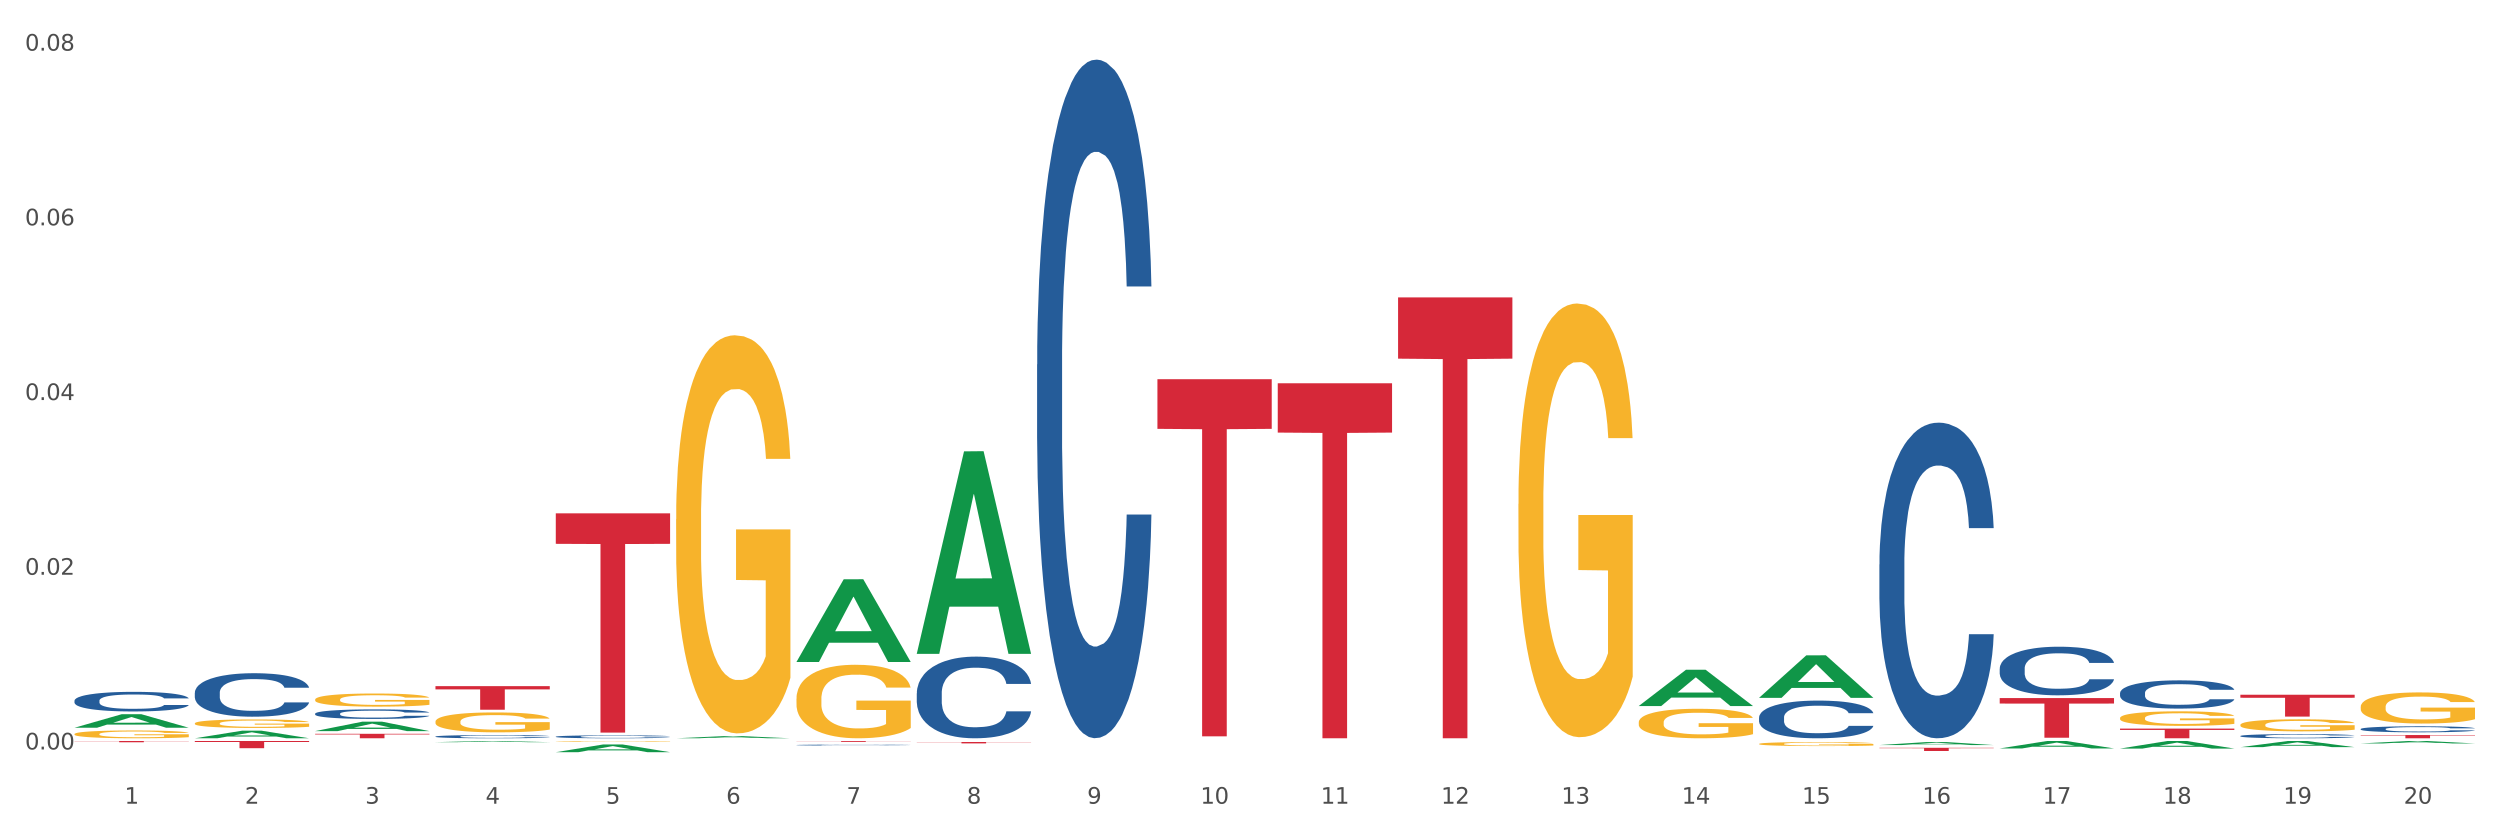<?xml version="1.0" encoding="utf-8" standalone="no"?>
<!DOCTYPE svg PUBLIC "-//W3C//DTD SVG 1.1//EN"
  "http://www.w3.org/Graphics/SVG/1.1/DTD/svg11.dtd">
<svg xmlns:xlink="http://www.w3.org/1999/xlink" width="1080pt" height="360pt" viewBox="0 0 1080 360" xmlns="http://www.w3.org/2000/svg" version="1.1">
 <rect x="0" y="0" width="1080" height="360" fill="#333333" stroke="none"/>
 <defs>
  <style type="text/css">*{stroke-linejoin: round; stroke-linecap: butt}</style>
 </defs>
 <g id="figure_1">
  <g id="patch_1">
   <path d="M 0 360 
L 1080 360 
L 1080 0 
L 0 0 
z
" style="fill: #ffffff; stroke: #ffffff; stroke-linejoin: miter"/>
  </g>
  <g id="axes_1">
   <g id="matplotlib.axis_1">
    <g id="xtick_1">
     <g id="text_1">
      <!-- 1 -->
      <g style="fill: #4d4d4d" transform="translate(53.812 347.204) scale(0.096 -0.096)">
       <defs>
        <path id="DejaVuSans-31" d="M 794 531 
L 1825 531 
L 1825 4091 
L 703 3866 
L 703 4441 
L 1819 4666 
L 2450 4666 
L 2450 531 
L 3481 531 
L 3481 0 
L 794 0 
L 794 531 
z
" transform="scale(0.016)"/>
       </defs>
       <use xlink:href="#DejaVuSans-31"/>
      </g>
     </g>
    </g>
    <g id="xtick_2">
     <g id="text_2">
      <!-- 2 -->
      <g style="fill: #4d4d4d" transform="translate(105.793 347.204) scale(0.096 -0.096)">
       <defs>
        <path id="DejaVuSans-32" d="M 1228 531 
L 3431 531 
L 3431 0 
L 469 0 
L 469 531 
Q 828 903 1448 1529 
Q 2069 2156 2228 2338 
Q 2531 2678 2651 2914 
Q 2772 3150 2772 3378 
Q 2772 3750 2511 3984 
Q 2250 4219 1831 4219 
Q 1534 4219 1204 4116 
Q 875 4013 500 3803 
L 500 4441 
Q 881 4594 1212 4672 
Q 1544 4750 1819 4750 
Q 2544 4750 2975 4387 
Q 3406 4025 3406 3419 
Q 3406 3131 3298 2873 
Q 3191 2616 2906 2266 
Q 2828 2175 2409 1742 
Q 1991 1309 1228 531 
z
" transform="scale(0.016)"/>
       </defs>
       <use xlink:href="#DejaVuSans-32"/>
      </g>
     </g>
    </g>
    <g id="xtick_3">
     <g id="text_3">
      <!-- 3 -->
      <g style="fill: #4d4d4d" transform="translate(157.774 347.204) scale(0.096 -0.096)">
       <defs>
        <path id="DejaVuSans-33" d="M 2597 2516 
Q 3050 2419 3304 2112 
Q 3559 1806 3559 1356 
Q 3559 666 3084 287 
Q 2609 -91 1734 -91 
Q 1441 -91 1130 -33 
Q 819 25 488 141 
L 488 750 
Q 750 597 1062 519 
Q 1375 441 1716 441 
Q 2309 441 2620 675 
Q 2931 909 2931 1356 
Q 2931 1769 2642 2001 
Q 2353 2234 1838 2234 
L 1294 2234 
L 1294 2753 
L 1863 2753 
Q 2328 2753 2575 2939 
Q 2822 3125 2822 3475 
Q 2822 3834 2567 4026 
Q 2313 4219 1838 4219 
Q 1578 4219 1281 4162 
Q 984 4106 628 3988 
L 628 4550 
Q 988 4650 1302 4700 
Q 1616 4750 1894 4750 
Q 2613 4750 3031 4423 
Q 3450 4097 3450 3541 
Q 3450 3153 3228 2886 
Q 3006 2619 2597 2516 
z
" transform="scale(0.016)"/>
       </defs>
       <use xlink:href="#DejaVuSans-33"/>
      </g>
     </g>
    </g>
    <g id="xtick_4">
     <g id="text_4">
      <!-- 4 -->
      <g style="fill: #4d4d4d" transform="translate(209.756 347.204) scale(0.096 -0.096)">
       <defs>
        <path id="DejaVuSans-34" d="M 2419 4116 
L 825 1625 
L 2419 1625 
L 2419 4116 
z
M 2253 4666 
L 3047 4666 
L 3047 1625 
L 3713 1625 
L 3713 1100 
L 3047 1100 
L 3047 0 
L 2419 0 
L 2419 1100 
L 313 1100 
L 313 1709 
L 2253 4666 
z
" transform="scale(0.016)"/>
       </defs>
       <use xlink:href="#DejaVuSans-34"/>
      </g>
     </g>
    </g>
    <g id="xtick_5">
     <g id="text_5">
      <!-- 5 -->
      <g style="fill: #4d4d4d" transform="translate(261.737 347.204) scale(0.096 -0.096)">
       <defs>
        <path id="DejaVuSans-35" d="M 691 4666 
L 3169 4666 
L 3169 4134 
L 1269 4134 
L 1269 2991 
Q 1406 3038 1543 3061 
Q 1681 3084 1819 3084 
Q 2600 3084 3056 2656 
Q 3513 2228 3513 1497 
Q 3513 744 3044 326 
Q 2575 -91 1722 -91 
Q 1428 -91 1123 -41 
Q 819 9 494 109 
L 494 744 
Q 775 591 1075 516 
Q 1375 441 1709 441 
Q 2250 441 2565 725 
Q 2881 1009 2881 1497 
Q 2881 1984 2565 2268 
Q 2250 2553 1709 2553 
Q 1456 2553 1204 2497 
Q 953 2441 691 2322 
L 691 4666 
z
" transform="scale(0.016)"/>
       </defs>
       <use xlink:href="#DejaVuSans-35"/>
      </g>
     </g>
    </g>
    <g id="xtick_6">
     <g id="text_6">
      <!-- 6 -->
      <g style="fill: #4d4d4d" transform="translate(313.718 347.204) scale(0.096 -0.096)">
       <defs>
        <path id="DejaVuSans-36" d="M 2113 2584 
Q 1688 2584 1439 2293 
Q 1191 2003 1191 1497 
Q 1191 994 1439 701 
Q 1688 409 2113 409 
Q 2538 409 2786 701 
Q 3034 994 3034 1497 
Q 3034 2003 2786 2293 
Q 2538 2584 2113 2584 
z
M 3366 4563 
L 3366 3988 
Q 3128 4100 2886 4159 
Q 2644 4219 2406 4219 
Q 1781 4219 1451 3797 
Q 1122 3375 1075 2522 
Q 1259 2794 1537 2939 
Q 1816 3084 2150 3084 
Q 2853 3084 3261 2657 
Q 3669 2231 3669 1497 
Q 3669 778 3244 343 
Q 2819 -91 2113 -91 
Q 1303 -91 875 529 
Q 447 1150 447 2328 
Q 447 3434 972 4092 
Q 1497 4750 2381 4750 
Q 2619 4750 2861 4703 
Q 3103 4656 3366 4563 
z
" transform="scale(0.016)"/>
       </defs>
       <use xlink:href="#DejaVuSans-36"/>
      </g>
     </g>
    </g>
    <g id="xtick_7">
     <g id="text_7">
      <!-- 7 -->
      <g style="fill: #4d4d4d" transform="translate(365.699 347.204) scale(0.096 -0.096)">
       <defs>
        <path id="DejaVuSans-37" d="M 525 4666 
L 3525 4666 
L 3525 4397 
L 1831 0 
L 1172 0 
L 2766 4134 
L 525 4134 
L 525 4666 
z
" transform="scale(0.016)"/>
       </defs>
       <use xlink:href="#DejaVuSans-37"/>
      </g>
     </g>
    </g>
    <g id="xtick_8">
     <g id="text_8">
      <!-- 8 -->
      <g style="fill: #4d4d4d" transform="translate(417.68 347.204) scale(0.096 -0.096)">
       <defs>
        <path id="DejaVuSans-38" d="M 2034 2216 
Q 1584 2216 1326 1975 
Q 1069 1734 1069 1313 
Q 1069 891 1326 650 
Q 1584 409 2034 409 
Q 2484 409 2743 651 
Q 3003 894 3003 1313 
Q 3003 1734 2745 1975 
Q 2488 2216 2034 2216 
z
M 1403 2484 
Q 997 2584 770 2862 
Q 544 3141 544 3541 
Q 544 4100 942 4425 
Q 1341 4750 2034 4750 
Q 2731 4750 3128 4425 
Q 3525 4100 3525 3541 
Q 3525 3141 3298 2862 
Q 3072 2584 2669 2484 
Q 3125 2378 3379 2068 
Q 3634 1759 3634 1313 
Q 3634 634 3220 271 
Q 2806 -91 2034 -91 
Q 1263 -91 848 271 
Q 434 634 434 1313 
Q 434 1759 690 2068 
Q 947 2378 1403 2484 
z
M 1172 3481 
Q 1172 3119 1398 2916 
Q 1625 2713 2034 2713 
Q 2441 2713 2670 2916 
Q 2900 3119 2900 3481 
Q 2900 3844 2670 4047 
Q 2441 4250 2034 4250 
Q 1625 4250 1398 4047 
Q 1172 3844 1172 3481 
z
" transform="scale(0.016)"/>
       </defs>
       <use xlink:href="#DejaVuSans-38"/>
      </g>
     </g>
    </g>
    <g id="xtick_9">
     <g id="text_9">
      <!-- 9 -->
      <g style="fill: #4d4d4d" transform="translate(469.662 347.204) scale(0.096 -0.096)">
       <defs>
        <path id="DejaVuSans-39" d="M 703 97 
L 703 672 
Q 941 559 1184 500 
Q 1428 441 1663 441 
Q 2288 441 2617 861 
Q 2947 1281 2994 2138 
Q 2813 1869 2534 1725 
Q 2256 1581 1919 1581 
Q 1219 1581 811 2004 
Q 403 2428 403 3163 
Q 403 3881 828 4315 
Q 1253 4750 1959 4750 
Q 2769 4750 3195 4129 
Q 3622 3509 3622 2328 
Q 3622 1225 3098 567 
Q 2575 -91 1691 -91 
Q 1453 -91 1209 -44 
Q 966 3 703 97 
z
M 1959 2075 
Q 2384 2075 2632 2365 
Q 2881 2656 2881 3163 
Q 2881 3666 2632 3958 
Q 2384 4250 1959 4250 
Q 1534 4250 1286 3958 
Q 1038 3666 1038 3163 
Q 1038 2656 1286 2365 
Q 1534 2075 1959 2075 
z
" transform="scale(0.016)"/>
       </defs>
       <use xlink:href="#DejaVuSans-39"/>
      </g>
     </g>
    </g>
    <g id="xtick_10">
     <g id="text_10">
      <!-- 10 -->
      <g style="fill: #4d4d4d" transform="translate(518.589 347.204) scale(0.096 -0.096)">
       <defs>
        <path id="DejaVuSans-30" d="M 2034 4250 
Q 1547 4250 1301 3770 
Q 1056 3291 1056 2328 
Q 1056 1369 1301 889 
Q 1547 409 2034 409 
Q 2525 409 2770 889 
Q 3016 1369 3016 2328 
Q 3016 3291 2770 3770 
Q 2525 4250 2034 4250 
z
M 2034 4750 
Q 2819 4750 3233 4129 
Q 3647 3509 3647 2328 
Q 3647 1150 3233 529 
Q 2819 -91 2034 -91 
Q 1250 -91 836 529 
Q 422 1150 422 2328 
Q 422 3509 836 4129 
Q 1250 4750 2034 4750 
z
" transform="scale(0.016)"/>
       </defs>
       <use xlink:href="#DejaVuSans-31"/>
       <use xlink:href="#DejaVuSans-30" transform="translate(63.623 0)"/>
      </g>
     </g>
    </g>
    <g id="xtick_11">
     <g id="text_11">
      <!-- 11 -->
      <g style="fill: #4d4d4d" transform="translate(570.57 347.204) scale(0.096 -0.096)">
       <use xlink:href="#DejaVuSans-31"/>
       <use xlink:href="#DejaVuSans-31" transform="translate(63.623 0)"/>
      </g>
     </g>
    </g>
    <g id="xtick_12">
     <g id="text_12">
      <!-- 12 -->
      <g style="fill: #4d4d4d" transform="translate(622.551 347.204) scale(0.096 -0.096)">
       <use xlink:href="#DejaVuSans-31"/>
       <use xlink:href="#DejaVuSans-32" transform="translate(63.623 0)"/>
      </g>
     </g>
    </g>
    <g id="xtick_13">
     <g id="text_13">
      <!-- 13 -->
      <g style="fill: #4d4d4d" transform="translate(674.533 347.204) scale(0.096 -0.096)">
       <use xlink:href="#DejaVuSans-31"/>
       <use xlink:href="#DejaVuSans-33" transform="translate(63.623 0)"/>
      </g>
     </g>
    </g>
    <g id="xtick_14">
     <g id="text_14">
      <!-- 14 -->
      <g style="fill: #4d4d4d" transform="translate(726.514 347.204) scale(0.096 -0.096)">
       <use xlink:href="#DejaVuSans-31"/>
       <use xlink:href="#DejaVuSans-34" transform="translate(63.623 0)"/>
      </g>
     </g>
    </g>
    <g id="xtick_15">
     <g id="text_15">
      <!-- 15 -->
      <g style="fill: #4d4d4d" transform="translate(778.495 347.204) scale(0.096 -0.096)">
       <use xlink:href="#DejaVuSans-31"/>
       <use xlink:href="#DejaVuSans-35" transform="translate(63.623 0)"/>
      </g>
     </g>
    </g>
    <g id="xtick_16">
     <g id="text_16">
      <!-- 16 -->
      <g style="fill: #4d4d4d" transform="translate(830.476 347.204) scale(0.096 -0.096)">
       <use xlink:href="#DejaVuSans-31"/>
       <use xlink:href="#DejaVuSans-36" transform="translate(63.623 0)"/>
      </g>
     </g>
    </g>
    <g id="xtick_17">
     <g id="text_17">
      <!-- 17 -->
      <g style="fill: #4d4d4d" transform="translate(882.457 347.204) scale(0.096 -0.096)">
       <use xlink:href="#DejaVuSans-31"/>
       <use xlink:href="#DejaVuSans-37" transform="translate(63.623 0)"/>
      </g>
     </g>
    </g>
    <g id="xtick_18">
     <g id="text_18">
      <!-- 18 -->
      <g style="fill: #4d4d4d" transform="translate(934.439 347.204) scale(0.096 -0.096)">
       <use xlink:href="#DejaVuSans-31"/>
       <use xlink:href="#DejaVuSans-38" transform="translate(63.623 0)"/>
      </g>
     </g>
    </g>
    <g id="xtick_19">
     <g id="text_19">
      <!-- 19 -->
      <g style="fill: #4d4d4d" transform="translate(986.42 347.204) scale(0.096 -0.096)">
       <use xlink:href="#DejaVuSans-31"/>
       <use xlink:href="#DejaVuSans-39" transform="translate(63.623 0)"/>
      </g>
     </g>
    </g>
    <g id="xtick_20">
     <g id="text_20">
      <!-- 20 -->
      <g style="fill: #4d4d4d" transform="translate(1038.401 347.204) scale(0.096 -0.096)">
       <use xlink:href="#DejaVuSans-32"/>
       <use xlink:href="#DejaVuSans-30" transform="translate(63.623 0)"/>
      </g>
     </g>
    </g>
    <g id="xtick_21"/>
    <g id="xtick_22"/>
    <g id="xtick_23"/>
    <g id="xtick_24"/>
    <g id="xtick_25"/>
    <g id="xtick_26"/>
    <g id="xtick_27"/>
    <g id="xtick_28"/>
    <g id="xtick_29"/>
    <g id="xtick_30"/>
    <g id="xtick_31"/>
    <g id="xtick_32"/>
    <g id="xtick_33"/>
    <g id="xtick_34"/>
    <g id="xtick_35"/>
    <g id="xtick_36"/>
    <g id="xtick_37"/>
    <g id="xtick_38"/>
    <g id="xtick_39"/>
   </g>
   <g id="matplotlib.axis_2">
    <g id="ytick_1">
     <g id="text_21">
      <!-- 0.00 -->
      <g style="fill: #4d4d4d" transform="translate(10.8 323.766) scale(0.096 -0.096)">
       <defs>
        <path id="DejaVuSans-2e" d="M 684 794 
L 1344 794 
L 1344 0 
L 684 0 
L 684 794 
z
" transform="scale(0.016)"/>
       </defs>
       <use xlink:href="#DejaVuSans-30"/>
       <use xlink:href="#DejaVuSans-2e" transform="translate(63.623 0)"/>
       <use xlink:href="#DejaVuSans-30" transform="translate(95.41 0)"/>
       <use xlink:href="#DejaVuSans-30" transform="translate(159.033 0)"/>
      </g>
     </g>
    </g>
    <g id="ytick_2">
     <g id="text_22">
      <!-- 0.02 -->
      <g style="fill: #4d4d4d" transform="translate(10.8 248.294) scale(0.096 -0.096)">
       <use xlink:href="#DejaVuSans-30"/>
       <use xlink:href="#DejaVuSans-2e" transform="translate(63.623 0)"/>
       <use xlink:href="#DejaVuSans-30" transform="translate(95.41 0)"/>
       <use xlink:href="#DejaVuSans-32" transform="translate(159.033 0)"/>
      </g>
     </g>
    </g>
    <g id="ytick_3">
     <g id="text_23">
      <!-- 0.04 -->
      <g style="fill: #4d4d4d" transform="translate(10.8 172.822) scale(0.096 -0.096)">
       <use xlink:href="#DejaVuSans-30"/>
       <use xlink:href="#DejaVuSans-2e" transform="translate(63.623 0)"/>
       <use xlink:href="#DejaVuSans-30" transform="translate(95.41 0)"/>
       <use xlink:href="#DejaVuSans-34" transform="translate(159.033 0)"/>
      </g>
     </g>
    </g>
    <g id="ytick_4">
     <g id="text_24">
      <!-- 0.06 -->
      <g style="fill: #4d4d4d" transform="translate(10.8 97.35) scale(0.096 -0.096)">
       <use xlink:href="#DejaVuSans-30"/>
       <use xlink:href="#DejaVuSans-2e" transform="translate(63.623 0)"/>
       <use xlink:href="#DejaVuSans-30" transform="translate(95.41 0)"/>
       <use xlink:href="#DejaVuSans-36" transform="translate(159.033 0)"/>
      </g>
     </g>
    </g>
    <g id="ytick_5">
     <g id="text_25">
      <!-- 0.08 -->
      <g style="fill: #4d4d4d" transform="translate(10.8 21.878) scale(0.096 -0.096)">
       <use xlink:href="#DejaVuSans-30"/>
       <use xlink:href="#DejaVuSans-2e" transform="translate(63.623 0)"/>
       <use xlink:href="#DejaVuSans-30" transform="translate(95.41 0)"/>
       <use xlink:href="#DejaVuSans-38" transform="translate(159.033 0)"/>
      </g>
     </g>
    </g>
    <g id="ytick_6"/>
    <g id="ytick_7"/>
    <g id="ytick_8"/>
    <g id="ytick_9"/>
   </g>
   <g id="PolyCollection_1">
    <path d="M 32.175 314.378 
L 32.226 314.372 
L 52.59 308.534 
L 61.041 308.528 
L 81.557 314.389 
L 71.783 314.389 
L 67.353 313.024 
L 46.328 313.024 
L 46.175 313.046 
L 41.899 314.389 
L 32.175 314.389 
L 32.175 314.378 
L 48.975 312.21 
L 64.706 312.204 
L 56.917 309.777 
L 56.815 309.766 
L 56.713 309.783 
L 48.924 312.204 
L 48.975 312.21 
L 32.175 314.378 
z
" clip-path="url(#pcf8a59e8ae)" style="fill: #109648"/>
    <path d="M 188.119 318.176 
L 188.177 318.174 
L 188.177 318.139 
L 188.352 318.091 
L 188.994 318.002 
L 189.811 317.935 
L 191.212 317.856 
L 191.971 317.823 
L 192.963 317.786 
L 195.006 317.727 
L 197.341 317.676 
L 198.976 317.648 
L 200.201 317.63 
L 202.945 317.598 
L 204.521 317.584 
L 206.155 317.573 
L 207.556 317.565 
L 209.891 317.557 
L 211.759 317.553 
L 213.919 317.551 
L 215.728 317.553 
L 218.121 317.558 
L 221.624 317.573 
L 222.966 317.582 
L 224.776 317.597 
L 226.644 317.617 
L 228.161 317.638 
L 229.912 317.667 
L 231.722 317.705 
L 233.473 317.753 
L 234.699 317.798 
L 235.691 317.845 
L 236.567 317.902 
L 237.209 317.964 
L 237.501 318.016 
L 226.819 318.016 
L 226.527 317.969 
L 225.943 317.918 
L 225.36 317.884 
L 224.717 317.856 
L 223.725 317.824 
L 222.85 317.804 
L 221.39 317.78 
L 220.048 317.765 
L 218.939 317.756 
L 217.596 317.748 
L 214.736 317.74 
L 212.693 317.74 
L 211.409 317.743 
L 209.833 317.749 
L 208.49 317.758 
L 206.914 317.773 
L 205.688 317.79 
L 204.463 317.812 
L 203.762 317.827 
L 202.711 317.855 
L 202.011 317.878 
L 201.077 317.917 
L 200.552 317.945 
L 199.618 318.017 
L 199.209 318.07 
L 199.034 318.107 
L 198.917 318.148 
L 198.917 318.346 
L 199.268 318.435 
L 199.559 318.473 
L 200.026 318.516 
L 200.902 318.572 
L 202.186 318.626 
L 203.529 318.665 
L 204.638 318.69 
L 205.688 318.707 
L 206.739 318.721 
L 208.023 318.734 
L 209.074 318.742 
L 210.65 318.749 
L 212.518 318.753 
L 213.977 318.753 
L 216.954 318.747 
L 218.297 318.74 
L 219.581 318.731 
L 220.982 318.718 
L 222.091 318.702 
L 222.733 318.691 
L 223.783 318.667 
L 224.601 318.641 
L 225.301 318.612 
L 225.768 318.587 
L 226.293 318.549 
L 226.702 318.506 
L 226.819 318.483 
L 237.501 318.483 
L 237.267 318.528 
L 236.859 318.573 
L 236.041 318.632 
L 235.399 318.667 
L 234.407 318.709 
L 233.356 318.744 
L 231.897 318.783 
L 230.555 318.813 
L 229.154 318.838 
L 227.636 318.861 
L 224.893 318.893 
L 223.9 318.901 
L 221.799 318.917 
L 220.164 318.926 
L 217.771 318.934 
L 215.32 318.94 
L 212.751 318.941 
L 210.475 318.938 
L 207.965 318.931 
L 206.389 318.923 
L 204.638 318.912 
L 202.595 318.894 
L 200.668 318.872 
L 198.859 318.847 
L 197.166 318.818 
L 195.59 318.785 
L 193.547 318.73 
L 192.029 318.677 
L 190.92 318.627 
L 190.162 318.586 
L 189.403 318.532 
L 188.994 318.495 
L 188.352 318.407 
L 188.119 318.324 
L 188.119 318.176 
z
" clip-path="url(#pcf8a59e8ae)" style="fill: #255c99"/>
    <path d="M 136.137 308.304 
L 136.196 308.3 
L 136.196 308.195 
L 136.371 308.051 
L 137.013 307.788 
L 137.83 307.588 
L 139.231 307.354 
L 139.99 307.256 
L 140.982 307.147 
L 143.025 306.97 
L 145.36 306.819 
L 146.994 306.736 
L 148.22 306.683 
L 150.964 306.589 
L 152.54 306.548 
L 154.174 306.514 
L 155.575 306.491 
L 157.91 306.465 
L 159.778 306.454 
L 161.938 306.45 
L 163.747 306.454 
L 166.14 306.469 
L 169.643 306.514 
L 170.985 306.54 
L 172.795 306.586 
L 174.662 306.646 
L 176.18 306.706 
L 177.931 306.793 
L 179.741 306.906 
L 181.492 307.049 
L 182.718 307.181 
L 183.71 307.32 
L 184.586 307.49 
L 185.228 307.675 
L 185.52 307.829 
L 174.838 307.829 
L 174.546 307.69 
L 173.962 307.539 
L 173.378 307.437 
L 172.736 307.354 
L 171.744 307.26 
L 170.868 307.2 
L 169.409 307.128 
L 168.067 307.083 
L 166.957 307.057 
L 165.615 307.034 
L 162.755 307.011 
L 160.712 307.011 
L 159.428 307.019 
L 157.852 307.038 
L 156.509 307.064 
L 154.933 307.109 
L 153.707 307.158 
L 152.481 307.222 
L 151.781 307.268 
L 150.73 307.35 
L 150.03 307.418 
L 149.096 307.535 
L 148.57 307.618 
L 147.637 307.833 
L 147.228 307.991 
L 147.053 308.1 
L 146.936 308.221 
L 146.936 308.809 
L 147.286 309.073 
L 147.578 309.186 
L 148.045 309.314 
L 148.921 309.479 
L 150.205 309.642 
L 151.547 309.758 
L 152.656 309.83 
L 153.707 309.883 
L 154.758 309.924 
L 156.042 309.962 
L 157.093 309.984 
L 158.669 310.007 
L 160.537 310.018 
L 161.996 310.018 
L 164.973 309.999 
L 166.315 309.981 
L 167.6 309.954 
L 169 309.913 
L 170.11 309.868 
L 170.752 309.834 
L 171.802 309.762 
L 172.619 309.687 
L 173.32 309.6 
L 173.787 309.525 
L 174.312 309.412 
L 174.721 309.284 
L 174.838 309.216 
L 185.52 309.216 
L 185.286 309.351 
L 184.877 309.483 
L 184.06 309.66 
L 183.418 309.762 
L 182.426 309.886 
L 181.375 309.992 
L 179.916 310.109 
L 178.573 310.195 
L 177.172 310.271 
L 175.655 310.339 
L 172.911 310.433 
L 171.919 310.459 
L 169.818 310.504 
L 168.183 310.531 
L 165.79 310.557 
L 163.338 310.572 
L 160.77 310.576 
L 158.494 310.568 
L 155.984 310.546 
L 154.408 310.523 
L 152.656 310.489 
L 150.613 310.437 
L 148.687 310.373 
L 146.878 310.297 
L 145.185 310.211 
L 143.609 310.113 
L 141.566 309.951 
L 140.048 309.792 
L 138.939 309.645 
L 138.18 309.521 
L 137.422 309.363 
L 137.013 309.253 
L 136.371 308.99 
L 136.137 308.745 
L 136.137 308.304 
z
" clip-path="url(#pcf8a59e8ae)" style="fill: #255c99"/>
    <path d="M 84.156 299.269 
L 84.215 299.252 
L 84.215 298.771 
L 84.39 298.119 
L 85.032 296.918 
L 85.849 296.008 
L 87.25 294.944 
L 88.009 294.498 
L 89.001 294 
L 91.044 293.194 
L 93.379 292.507 
L 95.013 292.13 
L 96.239 291.889 
L 98.983 291.46 
L 100.559 291.272 
L 102.193 291.117 
L 103.594 291.014 
L 105.929 290.894 
L 107.797 290.843 
L 109.956 290.825 
L 111.766 290.843 
L 114.159 290.911 
L 117.661 291.117 
L 119.004 291.237 
L 120.813 291.443 
L 122.681 291.718 
L 124.199 291.992 
L 125.95 292.387 
L 127.76 292.902 
L 129.511 293.554 
L 130.737 294.155 
L 131.729 294.79 
L 132.604 295.562 
L 133.246 296.403 
L 133.538 297.107 
L 122.856 297.107 
L 122.565 296.472 
L 121.981 295.785 
L 121.397 295.322 
L 120.755 294.944 
L 119.763 294.515 
L 118.887 294.241 
L 117.428 293.915 
L 116.085 293.709 
L 114.976 293.588 
L 113.634 293.486 
L 110.774 293.383 
L 108.731 293.383 
L 107.446 293.417 
L 105.87 293.503 
L 104.528 293.623 
L 102.952 293.829 
L 101.726 294.052 
L 100.5 294.344 
L 99.8 294.55 
L 98.749 294.927 
L 98.049 295.236 
L 97.115 295.768 
L 96.589 296.146 
L 95.655 297.124 
L 95.247 297.845 
L 95.072 298.342 
L 94.955 298.891 
L 94.955 301.569 
L 95.305 302.77 
L 95.597 303.285 
L 96.064 303.868 
L 96.94 304.623 
L 98.224 305.361 
L 99.566 305.893 
L 100.675 306.22 
L 101.726 306.46 
L 102.777 306.649 
L 104.061 306.82 
L 105.112 306.923 
L 106.688 307.026 
L 108.555 307.078 
L 110.015 307.078 
L 112.992 306.992 
L 114.334 306.906 
L 115.618 306.786 
L 117.019 306.597 
L 118.128 306.391 
L 118.77 306.237 
L 119.821 305.911 
L 120.638 305.567 
L 121.339 305.173 
L 121.806 304.829 
L 122.331 304.315 
L 122.74 303.731 
L 122.856 303.422 
L 133.538 303.422 
L 133.305 304.04 
L 132.896 304.641 
L 132.079 305.447 
L 131.437 305.911 
L 130.445 306.477 
L 129.394 306.957 
L 127.935 307.489 
L 126.592 307.884 
L 125.191 308.227 
L 123.674 308.536 
L 120.93 308.965 
L 119.938 309.086 
L 117.836 309.291 
L 116.202 309.412 
L 113.809 309.532 
L 111.357 309.6 
L 108.789 309.618 
L 106.512 309.583 
L 104.002 309.48 
L 102.426 309.377 
L 100.675 309.223 
L 98.632 308.983 
L 96.706 308.691 
L 94.897 308.348 
L 93.204 307.953 
L 91.628 307.507 
L 89.585 306.769 
L 88.067 306.048 
L 86.958 305.379 
L 86.199 304.812 
L 85.44 304.091 
L 85.032 303.594 
L 84.39 302.392 
L 84.156 301.277 
L 84.156 299.269 
z
" clip-path="url(#pcf8a59e8ae)" style="fill: #255c99"/>
    <path d="M 32.175 302.683 
L 32.233 302.675 
L 32.233 302.458 
L 32.408 302.164 
L 33.051 301.622 
L 33.868 301.212 
L 35.269 300.732 
L 36.028 300.531 
L 37.02 300.306 
L 39.063 299.942 
L 41.398 299.633 
L 43.032 299.462 
L 44.258 299.354 
L 47.001 299.16 
L 48.577 299.075 
L 50.212 299.006 
L 51.613 298.959 
L 53.948 298.905 
L 55.815 298.882 
L 57.975 298.874 
L 59.785 298.882 
L 62.178 298.913 
L 65.68 299.006 
L 67.023 299.06 
L 68.832 299.153 
L 70.7 299.277 
L 72.218 299.4 
L 73.969 299.578 
L 75.778 299.811 
L 77.53 300.105 
L 78.755 300.376 
L 79.748 300.662 
L 80.623 301.011 
L 81.265 301.39 
L 81.557 301.707 
L 70.875 301.707 
L 70.583 301.421 
L 70 301.111 
L 69.416 300.902 
L 68.774 300.732 
L 67.782 300.538 
L 66.906 300.415 
L 65.447 300.267 
L 64.104 300.175 
L 62.995 300.12 
L 61.653 300.074 
L 58.792 300.027 
L 56.749 300.027 
L 55.465 300.043 
L 53.889 300.082 
L 52.547 300.136 
L 50.971 300.229 
L 49.745 300.329 
L 48.519 300.461 
L 47.819 300.554 
L 46.768 300.724 
L 46.067 300.864 
L 45.133 301.104 
L 44.608 301.274 
L 43.674 301.715 
L 43.266 302.04 
L 43.09 302.265 
L 42.974 302.512 
L 42.974 303.72 
L 43.324 304.262 
L 43.616 304.494 
L 44.083 304.757 
L 44.958 305.098 
L 46.242 305.431 
L 47.585 305.671 
L 48.694 305.818 
L 49.745 305.926 
L 50.795 306.011 
L 52.08 306.089 
L 53.13 306.135 
L 54.706 306.182 
L 56.574 306.205 
L 58.033 306.205 
L 61.01 306.166 
L 62.353 306.128 
L 63.637 306.073 
L 65.038 305.988 
L 66.147 305.895 
L 66.789 305.826 
L 67.84 305.679 
L 68.657 305.524 
L 69.358 305.346 
L 69.825 305.191 
L 70.35 304.959 
L 70.758 304.695 
L 70.875 304.556 
L 81.557 304.556 
L 81.324 304.835 
L 80.915 305.106 
L 80.098 305.47 
L 79.456 305.679 
L 78.463 305.934 
L 77.413 306.151 
L 75.953 306.391 
L 74.611 306.569 
L 73.21 306.724 
L 71.692 306.863 
L 68.949 307.057 
L 67.957 307.111 
L 65.855 307.204 
L 64.221 307.258 
L 61.828 307.312 
L 59.376 307.343 
L 56.808 307.351 
L 54.531 307.335 
L 52.021 307.289 
L 50.445 307.242 
L 48.694 307.173 
L 46.651 307.064 
L 44.725 306.933 
L 42.915 306.778 
L 41.223 306.6 
L 39.647 306.399 
L 37.604 306.066 
L 36.086 305.741 
L 34.977 305.439 
L 34.218 305.183 
L 33.459 304.858 
L 33.051 304.634 
L 32.408 304.092 
L 32.175 303.588 
L 32.175 302.683 
z
" clip-path="url(#pcf8a59e8ae)" style="fill: #255c99"/>
    <path d="M 32.175 320.118 
L 81.557 320.118 
L 81.557 320.193 
L 62.132 320.193 
L 62.132 320.655 
L 51.483 320.655 
L 51.483 320.193 
L 32.175 320.193 
L 32.175 320.119 
L 32.175 320.118 
z
" clip-path="url(#pcf8a59e8ae)" style="fill: #d62839"/>
    <path d="M 84.156 320.118 
L 133.538 320.118 
L 133.538 320.551 
L 114.113 320.554 
L 114.113 323.233 
L 103.464 323.233 
L 103.464 320.554 
L 84.156 320.551 
L 84.156 320.121 
L 84.156 320.118 
z
" clip-path="url(#pcf8a59e8ae)" style="fill: #d62839"/>
    <path d="M 136.137 317.015 
L 185.52 317.015 
L 185.52 317.282 
L 166.094 317.284 
L 166.094 318.941 
L 155.446 318.941 
L 155.446 317.284 
L 136.137 317.282 
L 136.137 317.017 
L 136.137 317.015 
z
" clip-path="url(#pcf8a59e8ae)" style="fill: #d62839"/>
    <path d="M 188.119 296.409 
L 237.501 296.409 
L 237.501 297.825 
L 218.076 297.834 
L 218.076 306.594 
L 207.427 306.594 
L 207.427 297.834 
L 188.119 297.825 
L 188.119 296.419 
L 188.119 296.409 
z
" clip-path="url(#pcf8a59e8ae)" style="fill: #d62839"/>
    <path d="M 240.1 221.771 
L 289.482 221.771 
L 289.482 234.933 
L 270.057 235.022 
L 270.057 316.484 
L 259.408 316.484 
L 259.408 235.022 
L 240.1 234.933 
L 240.1 221.859 
L 240.1 221.771 
z
" clip-path="url(#pcf8a59e8ae)" style="fill: #d62839"/>
    <path d="M 344.062 320.118 
L 393.444 320.118 
L 393.444 320.17 
L 374.019 320.171 
L 374.019 320.494 
L 363.37 320.494 
L 363.37 320.171 
L 344.062 320.17 
L 344.062 320.119 
L 344.062 320.118 
z
" clip-path="url(#pcf8a59e8ae)" style="fill: #d62839"/>
    <path d="M 396.043 320.533 
L 445.426 320.533 
L 445.426 320.617 
L 426 320.618 
L 426 321.141 
L 415.352 321.141 
L 415.352 320.618 
L 396.043 320.617 
L 396.043 320.533 
L 396.043 320.533 
z
" clip-path="url(#pcf8a59e8ae)" style="fill: #d62839"/>
    <path d="M 500.006 163.826 
L 549.388 163.826 
L 549.388 185.264 
L 529.963 185.409 
L 529.963 318.089 
L 519.314 318.089 
L 519.314 185.409 
L 500.006 185.264 
L 500.006 163.971 
L 500.006 163.826 
z
" clip-path="url(#pcf8a59e8ae)" style="fill: #d62839"/>
    <path d="M 551.987 165.563 
L 601.369 165.563 
L 601.369 186.877 
L 581.944 187.021 
L 581.944 318.941 
L 571.295 318.941 
L 571.295 187.021 
L 551.987 186.877 
L 551.987 165.707 
L 551.987 165.563 
z
" clip-path="url(#pcf8a59e8ae)" style="fill: #d62839"/>
    <path d="M 603.968 128.474 
L 653.35 128.474 
L 653.35 154.943 
L 633.925 155.122 
L 633.925 318.941 
L 623.276 318.941 
L 623.276 155.122 
L 603.968 154.943 
L 603.968 128.653 
L 603.968 128.474 
z
" clip-path="url(#pcf8a59e8ae)" style="fill: #d62839"/>
    <path d="M 811.893 323.044 
L 861.275 323.044 
L 861.275 323.236 
L 841.85 323.237 
L 841.85 324.423 
L 831.201 324.423 
L 831.201 323.237 
L 811.893 323.236 
L 811.893 323.046 
L 811.893 323.044 
z
" clip-path="url(#pcf8a59e8ae)" style="fill: #d62839"/>
    <path d="M 863.874 301.556 
L 913.256 301.556 
L 913.256 303.939 
L 893.831 303.955 
L 893.831 318.704 
L 883.182 318.704 
L 883.182 303.955 
L 863.874 303.939 
L 863.874 301.572 
L 863.874 301.556 
z
" clip-path="url(#pcf8a59e8ae)" style="fill: #d62839"/>
    <path d="M 915.855 314.753 
L 965.238 314.753 
L 965.238 315.335 
L 945.812 315.339 
L 945.812 318.941 
L 935.164 318.941 
L 935.164 315.339 
L 915.855 315.335 
L 915.855 314.757 
L 915.855 314.753 
z
" clip-path="url(#pcf8a59e8ae)" style="fill: #d62839"/>
    <path d="M 240.1 318.237 
L 240.158 318.235 
L 240.158 318.203 
L 240.333 318.158 
L 240.975 318.077 
L 241.793 318.015 
L 243.193 317.942 
L 243.952 317.912 
L 244.945 317.878 
L 246.988 317.823 
L 249.322 317.776 
L 250.957 317.751 
L 252.183 317.734 
L 254.926 317.705 
L 256.502 317.692 
L 258.137 317.682 
L 259.537 317.675 
L 261.872 317.667 
L 263.74 317.663 
L 265.9 317.662 
L 267.709 317.663 
L 270.103 317.668 
L 273.605 317.682 
L 274.947 317.69 
L 276.757 317.704 
L 278.625 317.723 
L 280.143 317.741 
L 281.894 317.768 
L 283.703 317.803 
L 285.454 317.848 
L 286.68 317.888 
L 287.672 317.932 
L 288.548 317.984 
L 289.19 318.041 
L 289.482 318.089 
L 278.8 318.089 
L 278.508 318.046 
L 277.924 317.999 
L 277.341 317.968 
L 276.699 317.942 
L 275.706 317.913 
L 274.831 317.894 
L 273.371 317.872 
L 272.029 317.858 
L 270.92 317.85 
L 269.577 317.843 
L 266.717 317.836 
L 264.674 317.836 
L 263.39 317.838 
L 261.814 317.844 
L 260.471 317.852 
L 258.895 317.866 
L 257.67 317.881 
L 256.444 317.901 
L 255.743 317.915 
L 254.693 317.941 
L 253.992 317.962 
L 253.058 317.998 
L 252.533 318.024 
L 251.599 318.091 
L 251.19 318.14 
L 251.015 318.173 
L 250.899 318.211 
L 250.899 318.393 
L 251.249 318.475 
L 251.541 318.51 
L 252.008 318.55 
L 252.883 318.601 
L 254.167 318.651 
L 255.51 318.687 
L 256.619 318.71 
L 257.67 318.726 
L 258.72 318.739 
L 260.004 318.75 
L 261.055 318.757 
L 262.631 318.764 
L 264.499 318.768 
L 265.958 318.768 
L 268.935 318.762 
L 270.278 318.756 
L 271.562 318.748 
L 272.963 318.735 
L 274.072 318.721 
L 274.714 318.711 
L 275.765 318.689 
L 276.582 318.665 
L 277.282 318.638 
L 277.749 318.615 
L 278.275 318.58 
L 278.683 318.54 
L 278.8 318.519 
L 289.482 318.519 
L 289.248 318.561 
L 288.84 318.602 
L 288.023 318.657 
L 287.381 318.689 
L 286.388 318.727 
L 285.338 318.76 
L 283.878 318.796 
L 282.536 318.823 
L 281.135 318.846 
L 279.617 318.867 
L 276.874 318.896 
L 275.881 318.905 
L 273.78 318.919 
L 272.146 318.927 
L 269.752 318.935 
L 267.301 318.94 
L 264.733 318.941 
L 262.456 318.938 
L 259.946 318.931 
L 258.37 318.924 
L 256.619 318.914 
L 254.576 318.898 
L 252.65 318.878 
L 250.84 318.854 
L 249.147 318.828 
L 247.571 318.797 
L 245.528 318.747 
L 244.011 318.698 
L 242.902 318.652 
L 242.143 318.614 
L 241.384 318.565 
L 240.975 318.531 
L 240.333 318.449 
L 240.1 318.373 
L 240.1 318.237 
z
" clip-path="url(#pcf8a59e8ae)" style="fill: #255c99"/>
    <path d="M 344.062 321.855 
L 344.121 321.855 
L 344.121 321.844 
L 344.296 321.83 
L 344.938 321.804 
L 345.755 321.784 
L 347.156 321.761 
L 347.915 321.751 
L 348.907 321.741 
L 350.95 321.723 
L 353.285 321.708 
L 354.919 321.7 
L 356.145 321.695 
L 358.889 321.685 
L 360.465 321.681 
L 362.099 321.678 
L 363.5 321.676 
L 365.835 321.673 
L 367.703 321.672 
L 369.862 321.671 
L 371.672 321.672 
L 374.065 321.673 
L 377.567 321.678 
L 378.91 321.68 
L 380.719 321.685 
L 382.587 321.691 
L 384.105 321.697 
L 385.856 321.705 
L 387.666 321.717 
L 389.417 321.731 
L 390.643 321.744 
L 391.635 321.758 
L 392.51 321.775 
L 393.153 321.793 
L 393.444 321.808 
L 382.762 321.808 
L 382.471 321.794 
L 381.887 321.779 
L 381.303 321.769 
L 380.661 321.761 
L 379.669 321.752 
L 378.793 321.746 
L 377.334 321.739 
L 375.991 321.734 
L 374.882 321.732 
L 373.54 321.729 
L 370.68 321.727 
L 368.637 321.727 
L 367.352 321.728 
L 365.776 321.73 
L 364.434 321.732 
L 362.858 321.737 
L 361.632 321.742 
L 360.406 321.748 
L 359.706 321.753 
L 358.655 321.761 
L 357.955 321.767 
L 357.021 321.779 
L 356.495 321.787 
L 355.561 321.809 
L 355.153 321.824 
L 354.978 321.835 
L 354.861 321.847 
L 354.861 321.905 
L 355.211 321.931 
L 355.503 321.943 
L 355.97 321.955 
L 356.846 321.972 
L 358.13 321.988 
L 359.472 321.999 
L 360.581 322.007 
L 361.632 322.012 
L 362.683 322.016 
L 363.967 322.02 
L 365.018 322.022 
L 366.594 322.024 
L 368.461 322.025 
L 369.921 322.025 
L 372.898 322.023 
L 374.24 322.021 
L 375.524 322.019 
L 376.925 322.015 
L 378.034 322.01 
L 378.676 322.007 
L 379.727 322 
L 380.544 321.992 
L 381.245 321.984 
L 381.712 321.976 
L 382.237 321.965 
L 382.646 321.952 
L 382.762 321.946 
L 393.444 321.946 
L 393.211 321.959 
L 392.802 321.972 
L 391.985 321.99 
L 391.343 322 
L 390.351 322.012 
L 389.3 322.023 
L 387.841 322.034 
L 386.498 322.043 
L 385.097 322.05 
L 383.58 322.057 
L 380.836 322.066 
L 379.844 322.069 
L 377.742 322.073 
L 376.108 322.076 
L 373.715 322.079 
L 371.263 322.08 
L 368.695 322.08 
L 366.418 322.08 
L 363.908 322.077 
L 362.332 322.075 
L 360.581 322.072 
L 358.538 322.067 
L 356.612 322.06 
L 354.803 322.053 
L 353.11 322.044 
L 351.534 322.035 
L 349.491 322.018 
L 347.973 322.003 
L 346.864 321.988 
L 346.105 321.976 
L 345.346 321.96 
L 344.938 321.949 
L 344.296 321.923 
L 344.062 321.899 
L 344.062 321.855 
z
" clip-path="url(#pcf8a59e8ae)" style="fill: #255c99"/>
    <path d="M 396.043 299.509 
L 396.102 299.477 
L 396.102 298.575 
L 396.277 297.35 
L 396.919 295.094 
L 397.736 293.386 
L 399.137 291.388 
L 399.896 290.551 
L 400.888 289.616 
L 402.931 288.102 
L 405.266 286.813 
L 406.9 286.104 
L 408.126 285.652 
L 410.87 284.847 
L 412.446 284.492 
L 414.08 284.202 
L 415.481 284.009 
L 417.816 283.783 
L 419.684 283.687 
L 421.844 283.655 
L 423.653 283.687 
L 426.046 283.816 
L 429.549 284.202 
L 430.891 284.428 
L 432.701 284.815 
L 434.568 285.33 
L 436.086 285.846 
L 437.837 286.587 
L 439.647 287.554 
L 441.398 288.778 
L 442.624 289.906 
L 443.616 291.098 
L 444.492 292.549 
L 445.134 294.128 
L 445.426 295.449 
L 434.744 295.449 
L 434.452 294.257 
L 433.868 292.968 
L 433.284 292.097 
L 432.642 291.388 
L 431.65 290.583 
L 430.774 290.067 
L 429.315 289.455 
L 427.973 289.068 
L 426.863 288.843 
L 425.521 288.649 
L 422.661 288.456 
L 420.618 288.456 
L 419.334 288.52 
L 417.758 288.682 
L 416.415 288.907 
L 414.839 289.294 
L 413.613 289.713 
L 412.387 290.261 
L 411.687 290.647 
L 410.636 291.356 
L 409.936 291.936 
L 409.002 292.935 
L 408.477 293.644 
L 407.543 295.481 
L 407.134 296.835 
L 406.959 297.769 
L 406.842 298.8 
L 406.842 303.827 
L 407.192 306.083 
L 407.484 307.05 
L 407.951 308.145 
L 408.827 309.563 
L 410.111 310.949 
L 411.453 311.948 
L 412.563 312.56 
L 413.613 313.011 
L 414.664 313.366 
L 415.948 313.688 
L 416.999 313.882 
L 418.575 314.075 
L 420.443 314.172 
L 421.902 314.172 
L 424.879 314.01 
L 426.221 313.849 
L 427.506 313.624 
L 428.906 313.269 
L 430.016 312.883 
L 430.658 312.593 
L 431.708 311.98 
L 432.526 311.336 
L 433.226 310.595 
L 433.693 309.95 
L 434.218 308.983 
L 434.627 307.888 
L 434.744 307.308 
L 445.426 307.308 
L 445.192 308.468 
L 444.783 309.596 
L 443.966 311.11 
L 443.324 311.98 
L 442.332 313.044 
L 441.281 313.946 
L 439.822 314.945 
L 438.479 315.686 
L 437.078 316.331 
L 435.561 316.911 
L 432.817 317.716 
L 431.825 317.942 
L 429.724 318.329 
L 428.089 318.554 
L 425.696 318.78 
L 423.244 318.909 
L 420.676 318.941 
L 418.4 318.876 
L 415.89 318.683 
L 414.314 318.49 
L 412.563 318.2 
L 410.52 317.749 
L 408.593 317.201 
L 406.784 316.556 
L 405.091 315.815 
L 403.515 314.977 
L 401.472 313.591 
L 399.954 312.238 
L 398.845 310.981 
L 398.086 309.918 
L 397.328 308.564 
L 396.919 307.63 
L 396.277 305.374 
L 396.043 303.279 
L 396.043 299.509 
z
" clip-path="url(#pcf8a59e8ae)" style="fill: #255c99"/>
    <path d="M 448.025 157.476 
L 448.083 157.209 
L 448.083 149.713 
L 448.258 139.539 
L 448.9 120.799 
L 449.717 106.61 
L 451.118 90.012 
L 451.877 83.051 
L 452.869 75.287 
L 454.912 62.704 
L 457.247 51.996 
L 458.882 46.106 
L 460.107 42.358 
L 462.851 35.665 
L 464.427 32.72 
L 466.061 30.311 
L 467.462 28.704 
L 469.797 26.83 
L 471.665 26.027 
L 473.825 25.759 
L 475.634 26.027 
L 478.027 27.098 
L 481.53 30.311 
L 482.872 32.185 
L 484.682 35.397 
L 486.55 39.681 
L 488.067 43.964 
L 489.818 50.122 
L 491.628 58.153 
L 493.379 68.327 
L 494.605 77.697 
L 495.597 87.602 
L 496.473 99.649 
L 497.115 112.768 
L 497.407 123.744 
L 486.725 123.744 
L 486.433 113.838 
L 485.849 103.13 
L 485.266 95.901 
L 484.623 90.012 
L 483.631 83.319 
L 482.756 79.035 
L 481.296 73.949 
L 479.954 70.736 
L 478.845 68.862 
L 477.502 67.256 
L 474.642 65.649 
L 472.599 65.649 
L 471.315 66.185 
L 469.739 67.523 
L 468.396 69.397 
L 466.82 72.61 
L 465.594 76.09 
L 464.369 80.642 
L 463.668 83.854 
L 462.617 89.744 
L 461.917 94.563 
L 460.983 102.862 
L 460.458 108.752 
L 459.524 124.012 
L 459.115 135.256 
L 458.94 143.02 
L 458.823 151.587 
L 458.823 193.35 
L 459.174 212.091 
L 459.465 220.122 
L 459.932 229.225 
L 460.808 241.004 
L 462.092 252.516 
L 463.435 260.815 
L 464.544 265.902 
L 465.594 269.65 
L 466.645 272.595 
L 467.929 275.272 
L 468.98 276.878 
L 470.556 278.484 
L 472.424 279.288 
L 473.883 279.288 
L 476.86 277.949 
L 478.203 276.61 
L 479.487 274.736 
L 480.888 271.792 
L 481.997 268.579 
L 482.639 266.169 
L 483.69 261.083 
L 484.507 255.728 
L 485.207 249.571 
L 485.674 244.217 
L 486.199 236.185 
L 486.608 227.083 
L 486.725 222.264 
L 497.407 222.264 
L 497.173 231.902 
L 496.765 241.272 
L 495.947 253.854 
L 495.305 261.083 
L 494.313 269.918 
L 493.262 277.414 
L 491.803 285.713 
L 490.461 291.87 
L 489.06 297.225 
L 487.542 302.044 
L 484.799 308.736 
L 483.806 310.611 
L 481.705 313.823 
L 480.07 315.697 
L 477.677 317.571 
L 475.226 318.642 
L 472.657 318.91 
L 470.381 318.374 
L 467.871 316.768 
L 466.295 315.162 
L 464.544 312.752 
L 462.501 309.004 
L 460.574 304.453 
L 458.765 299.099 
L 457.072 292.941 
L 455.496 285.981 
L 453.453 274.469 
L 451.936 263.225 
L 450.826 252.784 
L 450.068 243.949 
L 449.309 232.705 
L 448.9 224.941 
L 448.258 206.201 
L 448.025 188.799 
L 448.025 157.476 
z
" clip-path="url(#pcf8a59e8ae)" style="fill: #255c99"/>
    <path d="M 84.156 312.498 
L 84.215 312.494 
L 84.215 312.373 
L 84.331 312.269 
L 84.914 312.016 
L 85.789 311.808 
L 86.43 311.697 
L 87.071 311.606 
L 87.829 311.515 
L 88.762 311.421 
L 90.453 311.283 
L 91.502 311.212 
L 92.785 311.138 
L 95.117 311.031 
L 96.808 310.97 
L 98.557 310.919 
L 101.414 310.859 
L 103.279 310.832 
L 105.262 310.812 
L 107.652 310.798 
L 109.459 310.795 
L 113.424 310.805 
L 116.806 310.835 
L 118.438 310.859 
L 120.537 310.899 
L 121.645 310.926 
L 123.452 310.98 
L 125.318 311.051 
L 126.6 311.111 
L 128.524 311.226 
L 129.982 311.34 
L 131.323 311.481 
L 132.022 311.579 
L 132.547 311.67 
L 133.014 311.774 
L 133.48 311.939 
L 122.986 311.939 
L 122.577 311.821 
L 121.936 311.71 
L 121.003 311.603 
L 120.187 311.535 
L 118.788 311.451 
L 117.505 311.397 
L 116.164 311.357 
L 114.532 311.323 
L 113.249 311.306 
L 111.442 311.293 
L 107.885 311.296 
L 105.495 311.323 
L 103.862 311.357 
L 102.813 311.387 
L 101.88 311.421 
L 100.831 311.468 
L 99.606 311.539 
L 98.732 311.603 
L 97.857 311.683 
L 97.158 311.764 
L 96.516 311.858 
L 95.992 311.959 
L 95.583 312.064 
L 95.234 312.191 
L 94.942 312.403 
L 94.942 312.865 
L 95.059 312.969 
L 95.35 313.107 
L 95.7 313.211 
L 96.283 313.336 
L 96.808 313.42 
L 97.799 313.541 
L 98.907 313.642 
L 99.781 313.706 
L 100.656 313.76 
L 102.172 313.834 
L 103.862 313.894 
L 105.32 313.931 
L 107.302 313.965 
L 108.643 313.978 
L 109.809 313.985 
L 112.666 313.985 
L 114.707 313.975 
L 116.98 313.951 
L 118.73 313.921 
L 120.187 313.884 
L 121.82 313.824 
L 122.869 313.766 
L 122.869 313.063 
L 110.042 313.06 
L 110.042 312.592 
L 133.538 312.592 
L 133.538 313.965 
L 132.547 314.036 
L 131.439 314.099 
L 130.273 314.157 
L 128.524 314.227 
L 126.425 314.295 
L 124.56 314.342 
L 122.577 314.382 
L 120.245 314.419 
L 117.214 314.453 
L 115.348 314.466 
L 113.016 314.476 
L 110.276 314.48 
L 107.885 314.473 
L 105.553 314.456 
L 103.104 314.426 
L 100.714 314.382 
L 98.907 314.338 
L 97.099 314.285 
L 95.175 314.214 
L 93.659 314.147 
L 92.493 314.086 
L 91.211 314.009 
L 89.812 313.908 
L 88.762 313.817 
L 87.829 313.723 
L 86.838 313.601 
L 86.138 313.497 
L 85.439 313.366 
L 85.031 313.268 
L 84.564 313.117 
L 84.215 312.905 
L 84.156 312.498 
z
" clip-path="url(#pcf8a59e8ae)" style="fill: #f7b32b"/>
    <path d="M 136.137 302.219 
L 136.196 302.214 
L 136.196 302.027 
L 136.312 301.867 
L 136.895 301.478 
L 137.77 301.157 
L 138.411 300.985 
L 139.053 300.845 
L 139.81 300.706 
L 140.743 300.56 
L 142.434 300.348 
L 143.484 300.239 
L 144.766 300.125 
L 147.098 299.959 
L 148.789 299.866 
L 150.538 299.788 
L 153.395 299.695 
L 155.261 299.653 
L 157.243 299.622 
L 159.633 299.601 
L 161.441 299.596 
L 165.405 299.612 
L 168.787 299.658 
L 170.419 299.695 
L 172.518 299.757 
L 173.626 299.798 
L 175.433 299.881 
L 177.299 299.99 
L 178.582 300.083 
L 180.506 300.26 
L 181.963 300.436 
L 183.304 300.654 
L 184.004 300.804 
L 184.528 300.944 
L 184.995 301.105 
L 185.461 301.359 
L 174.967 301.359 
L 174.559 301.177 
L 173.917 301.006 
L 172.985 300.84 
L 172.168 300.737 
L 170.769 300.607 
L 169.486 300.524 
L 168.145 300.462 
L 166.513 300.41 
L 165.23 300.384 
L 163.423 300.363 
L 159.866 300.369 
L 157.476 300.41 
L 155.844 300.462 
L 154.794 300.509 
L 153.861 300.56 
L 152.812 300.633 
L 151.588 300.742 
L 150.713 300.84 
L 149.838 300.965 
L 149.139 301.089 
L 148.498 301.234 
L 147.973 301.39 
L 147.565 301.55 
L 147.215 301.747 
L 146.923 302.074 
L 146.923 302.784 
L 147.04 302.945 
L 147.331 303.157 
L 147.681 303.318 
L 148.264 303.51 
L 148.789 303.64 
L 149.78 303.826 
L 150.888 303.982 
L 151.762 304.08 
L 152.637 304.163 
L 154.153 304.277 
L 155.844 304.37 
L 157.301 304.427 
L 159.283 304.479 
L 160.624 304.5 
L 161.79 304.51 
L 164.647 304.51 
L 166.688 304.495 
L 168.962 304.459 
L 170.711 304.412 
L 172.168 304.355 
L 173.801 304.262 
L 174.85 304.173 
L 174.85 303.09 
L 162.024 303.085 
L 162.024 302.364 
L 185.52 302.364 
L 185.52 304.479 
L 184.528 304.588 
L 183.421 304.687 
L 182.255 304.775 
L 180.506 304.884 
L 178.407 304.987 
L 176.541 305.06 
L 174.559 305.122 
L 172.227 305.179 
L 169.195 305.231 
L 167.329 305.252 
L 164.997 305.267 
L 162.257 305.272 
L 159.866 305.262 
L 157.534 305.236 
L 155.086 305.189 
L 152.695 305.122 
L 150.888 305.055 
L 149.081 304.972 
L 147.157 304.863 
L 145.641 304.759 
L 144.475 304.666 
L 143.192 304.547 
L 141.793 304.391 
L 140.743 304.251 
L 139.81 304.106 
L 138.819 303.919 
L 138.12 303.759 
L 137.42 303.557 
L 137.012 303.406 
L 136.546 303.173 
L 136.196 302.846 
L 136.137 302.219 
z
" clip-path="url(#pcf8a59e8ae)" style="fill: #f7b32b"/>
    <path d="M 188.119 311.747 
L 188.177 311.739 
L 188.177 311.456 
L 188.294 311.213 
L 188.877 310.623 
L 189.751 310.136 
L 190.392 309.877 
L 191.034 309.665 
L 191.792 309.453 
L 192.725 309.233 
L 194.415 308.911 
L 195.465 308.746 
L 196.747 308.573 
L 199.079 308.322 
L 200.77 308.18 
L 202.519 308.062 
L 205.376 307.921 
L 207.242 307.858 
L 209.224 307.811 
L 211.614 307.779 
L 213.422 307.772 
L 217.386 307.795 
L 220.768 307.866 
L 222.4 307.921 
L 224.499 308.015 
L 225.607 308.078 
L 227.414 308.204 
L 229.28 308.369 
L 230.563 308.51 
L 232.487 308.777 
L 233.944 309.044 
L 235.285 309.374 
L 235.985 309.602 
L 236.51 309.814 
L 236.976 310.058 
L 237.442 310.443 
L 226.948 310.443 
L 226.54 310.168 
L 225.899 309.908 
L 224.966 309.657 
L 224.149 309.5 
L 222.75 309.304 
L 221.468 309.178 
L 220.127 309.084 
L 218.494 309.005 
L 217.212 308.966 
L 215.404 308.934 
L 211.848 308.942 
L 209.457 309.005 
L 207.825 309.084 
L 206.775 309.154 
L 205.843 309.233 
L 204.793 309.343 
L 203.569 309.508 
L 202.694 309.657 
L 201.82 309.846 
L 201.12 310.034 
L 200.479 310.254 
L 199.954 310.49 
L 199.546 310.733 
L 199.196 311.032 
L 198.905 311.527 
L 198.905 312.603 
L 199.021 312.847 
L 199.313 313.169 
L 199.662 313.412 
L 200.246 313.703 
L 200.77 313.899 
L 201.761 314.182 
L 202.869 314.418 
L 203.744 314.567 
L 204.618 314.693 
L 206.134 314.866 
L 207.825 315.007 
L 209.282 315.093 
L 211.265 315.172 
L 212.606 315.203 
L 213.772 315.219 
L 216.628 315.219 
L 218.669 315.196 
L 220.943 315.141 
L 222.692 315.07 
L 224.149 314.983 
L 225.782 314.842 
L 226.831 314.709 
L 226.831 313.067 
L 214.005 313.059 
L 214.005 311.967 
L 237.501 311.967 
L 237.501 315.172 
L 236.51 315.337 
L 235.402 315.486 
L 234.236 315.62 
L 232.487 315.785 
L 230.388 315.942 
L 228.522 316.052 
L 226.54 316.146 
L 224.208 316.233 
L 221.176 316.311 
L 219.31 316.343 
L 216.978 316.366 
L 214.238 316.374 
L 211.848 316.358 
L 209.516 316.319 
L 207.067 316.248 
L 204.676 316.146 
L 202.869 316.044 
L 201.062 315.918 
L 199.138 315.753 
L 197.622 315.596 
L 196.456 315.455 
L 195.173 315.274 
L 193.774 315.038 
L 192.725 314.826 
L 191.792 314.606 
L 190.801 314.324 
L 190.101 314.08 
L 189.401 313.774 
L 188.993 313.546 
L 188.527 313.192 
L 188.177 312.697 
L 188.119 311.747 
z
" clip-path="url(#pcf8a59e8ae)" style="fill: #f7b32b"/>
    <path d="M 240.1 320.264 
L 240.158 320.263 
L 240.158 320.253 
L 240.275 320.244 
L 240.858 320.223 
L 241.732 320.205 
L 242.374 320.195 
L 243.015 320.188 
L 243.773 320.18 
L 244.706 320.172 
L 246.396 320.16 
L 247.446 320.154 
L 248.729 320.148 
L 251.061 320.138 
L 252.751 320.133 
L 254.501 320.129 
L 257.357 320.124 
L 259.223 320.121 
L 261.205 320.12 
L 263.596 320.119 
L 265.403 320.118 
L 269.368 320.119 
L 272.749 320.122 
L 274.382 320.124 
L 276.481 320.127 
L 277.588 320.129 
L 279.396 320.134 
L 281.261 320.14 
L 282.544 320.145 
L 284.468 320.155 
L 285.926 320.165 
L 287.266 320.177 
L 287.966 320.185 
L 288.491 320.193 
L 288.957 320.202 
L 289.424 320.216 
L 278.929 320.216 
L 278.521 320.206 
L 277.88 320.196 
L 276.947 320.187 
L 276.131 320.182 
L 274.731 320.174 
L 273.449 320.17 
L 272.108 320.166 
L 270.475 320.163 
L 269.193 320.162 
L 267.385 320.161 
L 263.829 320.161 
L 261.438 320.163 
L 259.806 320.166 
L 258.757 320.169 
L 257.824 320.172 
L 256.774 320.176 
L 255.55 320.182 
L 254.675 320.187 
L 253.801 320.194 
L 253.101 320.201 
L 252.46 320.209 
L 251.935 320.218 
L 251.527 320.227 
L 251.177 320.238 
L 250.886 320.256 
L 250.886 320.295 
L 251.002 320.304 
L 251.294 320.316 
L 251.644 320.325 
L 252.227 320.335 
L 252.751 320.343 
L 253.743 320.353 
L 254.85 320.362 
L 255.725 320.367 
L 256.599 320.372 
L 258.115 320.378 
L 259.806 320.383 
L 261.264 320.386 
L 263.246 320.389 
L 264.587 320.39 
L 265.753 320.391 
L 268.61 320.391 
L 270.65 320.39 
L 272.924 320.388 
L 274.673 320.385 
L 276.131 320.382 
L 277.763 320.377 
L 278.813 320.372 
L 278.813 320.312 
L 265.986 320.312 
L 265.986 320.272 
L 289.482 320.272 
L 289.482 320.389 
L 288.491 320.395 
L 287.383 320.401 
L 286.217 320.406 
L 284.468 320.412 
L 282.369 320.417 
L 280.503 320.421 
L 278.521 320.425 
L 276.189 320.428 
L 273.157 320.431 
L 271.292 320.432 
L 268.96 320.433 
L 266.219 320.433 
L 263.829 320.433 
L 261.497 320.431 
L 259.048 320.429 
L 256.658 320.425 
L 254.85 320.421 
L 253.043 320.416 
L 251.119 320.41 
L 249.603 320.405 
L 248.437 320.4 
L 247.154 320.393 
L 245.755 320.384 
L 244.706 320.377 
L 243.773 320.368 
L 242.782 320.358 
L 242.082 320.349 
L 241.382 320.338 
L 240.974 320.33 
L 240.508 320.317 
L 240.158 320.299 
L 240.1 320.264 
z
" clip-path="url(#pcf8a59e8ae)" style="fill: #f7b32b"/>
    <path d="M 292.081 224.315 
L 292.139 224.158 
L 292.139 218.503 
L 292.256 213.634 
L 292.839 201.854 
L 293.713 192.115 
L 294.355 186.932 
L 294.996 182.691 
L 295.754 178.45 
L 296.687 174.052 
L 298.378 167.612 
L 299.427 164.313 
L 300.71 160.858 
L 303.042 155.832 
L 304.733 153.004 
L 306.482 150.648 
L 309.339 147.821 
L 311.204 146.564 
L 313.186 145.622 
L 315.577 144.994 
L 317.384 144.836 
L 321.349 145.308 
L 324.73 146.721 
L 326.363 147.821 
L 328.462 149.706 
L 329.569 150.962 
L 331.377 153.475 
L 333.243 156.774 
L 334.525 159.601 
L 336.449 164.942 
L 337.907 170.282 
L 339.248 176.879 
L 339.947 181.434 
L 340.472 185.675 
L 340.938 190.544 
L 341.405 198.241 
L 330.91 198.241 
L 330.502 192.743 
L 329.861 187.56 
L 328.928 182.534 
L 328.112 179.392 
L 326.713 175.465 
L 325.43 172.952 
L 324.089 171.067 
L 322.457 169.497 
L 321.174 168.711 
L 319.367 168.083 
L 315.81 168.24 
L 313.42 169.497 
L 311.787 171.067 
L 310.738 172.481 
L 309.805 174.052 
L 308.756 176.251 
L 307.531 179.549 
L 306.657 182.534 
L 305.782 186.303 
L 305.082 190.073 
L 304.441 194.471 
L 303.916 199.183 
L 303.508 204.053 
L 303.158 210.021 
L 302.867 219.917 
L 302.867 241.436 
L 302.984 246.305 
L 303.275 252.745 
L 303.625 257.614 
L 304.208 263.426 
L 304.733 267.352 
L 305.724 273.007 
L 306.832 277.719 
L 307.706 280.704 
L 308.581 283.217 
L 310.096 286.672 
L 311.787 289.5 
L 313.245 291.227 
L 315.227 292.798 
L 316.568 293.426 
L 317.734 293.741 
L 320.591 293.741 
L 322.631 293.269 
L 324.905 292.17 
L 326.654 290.756 
L 328.112 289.028 
L 329.744 286.201 
L 330.794 283.531 
L 330.794 250.703 
L 317.967 250.546 
L 317.967 228.713 
L 341.463 228.713 
L 341.463 292.798 
L 340.472 296.097 
L 339.364 299.081 
L 338.198 301.751 
L 336.449 305.05 
L 334.35 308.191 
L 332.485 310.39 
L 330.502 312.275 
L 328.17 314.003 
L 325.138 315.573 
L 323.273 316.202 
L 320.941 316.673 
L 318.2 316.83 
L 315.81 316.516 
L 313.478 315.731 
L 311.029 314.317 
L 308.639 312.275 
L 306.832 310.233 
L 305.024 307.72 
L 303.1 304.421 
L 301.584 301.28 
L 300.418 298.453 
L 299.136 294.84 
L 297.736 290.128 
L 296.687 285.887 
L 295.754 281.489 
L 294.763 275.834 
L 294.063 270.965 
L 293.364 264.839 
L 292.956 260.284 
L 292.489 253.216 
L 292.139 243.32 
L 292.081 224.315 
z
" clip-path="url(#pcf8a59e8ae)" style="fill: #f7b32b"/>
    <path d="M 344.062 301.854 
L 344.121 301.825 
L 344.121 300.781 
L 344.237 299.882 
L 344.82 297.706 
L 345.695 295.907 
L 346.336 294.95 
L 346.977 294.167 
L 347.735 293.384 
L 348.668 292.571 
L 350.359 291.382 
L 351.408 290.773 
L 352.691 290.134 
L 355.023 289.206 
L 356.714 288.684 
L 358.463 288.249 
L 361.32 287.727 
L 363.185 287.495 
L 365.168 287.321 
L 367.558 287.205 
L 369.365 287.176 
L 373.33 287.263 
L 376.712 287.524 
L 378.344 287.727 
L 380.443 288.075 
L 381.551 288.307 
L 383.358 288.771 
L 385.224 289.38 
L 386.506 289.902 
L 388.43 290.889 
L 389.888 291.875 
L 391.229 293.093 
L 391.928 293.935 
L 392.453 294.718 
L 392.92 295.617 
L 393.386 297.039 
L 382.892 297.039 
L 382.484 296.023 
L 381.842 295.066 
L 380.909 294.138 
L 380.093 293.558 
L 378.694 292.832 
L 377.411 292.368 
L 376.07 292.02 
L 374.438 291.73 
L 373.155 291.585 
L 371.348 291.469 
L 367.791 291.498 
L 365.401 291.73 
L 363.768 292.02 
L 362.719 292.281 
L 361.786 292.571 
L 360.737 292.977 
L 359.512 293.587 
L 358.638 294.138 
L 357.763 294.834 
L 357.064 295.53 
L 356.422 296.342 
L 355.898 297.213 
L 355.489 298.112 
L 355.14 299.214 
L 354.848 301.042 
L 354.848 305.016 
L 354.965 305.916 
L 355.256 307.105 
L 355.606 308.004 
L 356.189 309.078 
L 356.714 309.803 
L 357.705 310.847 
L 358.813 311.717 
L 359.687 312.269 
L 360.562 312.733 
L 362.078 313.371 
L 363.768 313.893 
L 365.226 314.212 
L 367.208 314.502 
L 368.549 314.618 
L 369.715 314.676 
L 372.572 314.676 
L 374.613 314.589 
L 376.886 314.386 
L 378.636 314.125 
L 380.093 313.806 
L 381.726 313.284 
L 382.775 312.791 
L 382.775 306.728 
L 369.948 306.699 
L 369.948 302.667 
L 393.444 302.667 
L 393.444 314.502 
L 392.453 315.112 
L 391.345 315.663 
L 390.179 316.156 
L 388.43 316.765 
L 386.331 317.345 
L 384.466 317.751 
L 382.484 318.1 
L 380.151 318.419 
L 377.12 318.709 
L 375.254 318.825 
L 372.922 318.912 
L 370.182 318.941 
L 367.791 318.883 
L 365.459 318.738 
L 363.011 318.477 
L 360.62 318.1 
L 358.813 317.722 
L 357.005 317.258 
L 355.081 316.649 
L 353.566 316.069 
L 352.399 315.547 
L 351.117 314.88 
L 349.718 314.009 
L 348.668 313.226 
L 347.735 312.414 
L 346.744 311.369 
L 346.045 310.47 
L 345.345 309.339 
L 344.937 308.497 
L 344.47 307.192 
L 344.121 305.364 
L 344.062 301.854 
z
" clip-path="url(#pcf8a59e8ae)" style="fill: #f7b32b"/>
    <path d="M 655.949 217.687 
L 656.008 217.516 
L 656.008 211.356 
L 656.124 206.051 
L 656.707 193.218 
L 657.582 182.609 
L 658.223 176.962 
L 658.865 172.342 
L 659.622 167.722 
L 660.555 162.93 
L 662.246 155.915 
L 663.296 152.321 
L 664.578 148.557 
L 666.91 143.081 
L 668.601 140.001 
L 670.35 137.434 
L 673.207 134.354 
L 675.073 132.985 
L 677.055 131.959 
L 679.445 131.274 
L 681.253 131.103 
L 685.217 131.616 
L 688.599 133.157 
L 690.231 134.354 
L 692.33 136.408 
L 693.438 137.777 
L 695.245 140.514 
L 697.111 144.108 
L 698.394 147.188 
L 700.318 153.006 
L 701.775 158.824 
L 703.116 166.01 
L 703.816 170.973 
L 704.34 175.593 
L 704.807 180.897 
L 705.273 189.282 
L 694.779 189.282 
L 694.371 183.293 
L 693.729 177.646 
L 692.797 172.171 
L 691.98 168.748 
L 690.581 164.47 
L 689.298 161.733 
L 687.957 159.679 
L 686.325 157.968 
L 685.042 157.113 
L 683.235 156.428 
L 679.679 156.599 
L 677.288 157.968 
L 675.656 159.679 
L 674.606 161.219 
L 673.673 162.93 
L 672.624 165.326 
L 671.4 168.919 
L 670.525 172.171 
L 669.651 176.277 
L 668.951 180.384 
L 668.31 185.175 
L 667.785 190.309 
L 667.377 195.613 
L 667.027 202.116 
L 666.735 212.896 
L 666.735 236.338 
L 666.852 241.643 
L 667.143 248.659 
L 667.493 253.963 
L 668.076 260.294 
L 668.601 264.572 
L 669.592 270.732 
L 670.7 275.866 
L 671.574 279.117 
L 672.449 281.855 
L 673.965 285.619 
L 675.656 288.699 
L 677.113 290.582 
L 679.095 292.293 
L 680.436 292.977 
L 681.602 293.319 
L 684.459 293.319 
L 686.5 292.806 
L 688.774 291.608 
L 690.523 290.068 
L 691.98 288.186 
L 693.613 285.106 
L 694.662 282.197 
L 694.662 246.434 
L 681.836 246.263 
L 681.836 222.478 
L 705.332 222.478 
L 705.332 292.293 
L 704.34 295.886 
L 703.233 299.137 
L 702.067 302.046 
L 700.318 305.64 
L 698.219 309.062 
L 696.353 311.458 
L 694.371 313.511 
L 692.039 315.393 
L 689.007 317.104 
L 687.141 317.789 
L 684.809 318.302 
L 682.069 318.473 
L 679.679 318.131 
L 677.346 317.275 
L 674.898 315.735 
L 672.507 313.511 
L 670.7 311.286 
L 668.893 308.549 
L 666.969 304.955 
L 665.453 301.533 
L 664.287 298.453 
L 663.004 294.517 
L 661.605 289.384 
L 660.555 284.764 
L 659.622 279.973 
L 658.631 273.812 
L 657.932 268.508 
L 657.232 261.834 
L 656.824 256.872 
L 656.358 249.172 
L 656.008 238.392 
L 655.949 217.687 
z
" clip-path="url(#pcf8a59e8ae)" style="fill: #f7b32b"/>
    <path d="M 707.931 312.084 
L 707.989 312.072 
L 707.989 311.653 
L 708.106 311.292 
L 708.689 310.419 
L 709.563 309.697 
L 710.204 309.313 
L 710.846 308.999 
L 711.604 308.684 
L 712.537 308.358 
L 714.227 307.881 
L 715.277 307.636 
L 716.559 307.38 
L 718.891 307.008 
L 720.582 306.798 
L 722.331 306.624 
L 725.188 306.414 
L 727.054 306.321 
L 729.036 306.251 
L 731.427 306.204 
L 733.234 306.193 
L 737.198 306.228 
L 740.58 306.332 
L 742.212 306.414 
L 744.311 306.554 
L 745.419 306.647 
L 747.226 306.833 
L 749.092 307.078 
L 750.375 307.287 
L 752.299 307.683 
L 753.756 308.079 
L 755.097 308.568 
L 755.797 308.905 
L 756.322 309.22 
L 756.788 309.581 
L 757.254 310.151 
L 746.76 310.151 
L 746.352 309.744 
L 745.711 309.359 
L 744.778 308.987 
L 743.962 308.754 
L 742.562 308.463 
L 741.28 308.277 
L 739.939 308.137 
L 738.306 308.021 
L 737.024 307.962 
L 735.216 307.916 
L 731.66 307.927 
L 729.269 308.021 
L 727.637 308.137 
L 726.587 308.242 
L 725.655 308.358 
L 724.605 308.521 
L 723.381 308.766 
L 722.506 308.987 
L 721.632 309.266 
L 720.932 309.546 
L 720.291 309.872 
L 719.766 310.221 
L 719.358 310.582 
L 719.008 311.024 
L 718.717 311.758 
L 718.717 313.353 
L 718.833 313.714 
L 719.125 314.191 
L 719.475 314.552 
L 720.058 314.983 
L 720.582 315.274 
L 721.573 315.693 
L 722.681 316.042 
L 723.556 316.263 
L 724.43 316.449 
L 725.946 316.706 
L 727.637 316.915 
L 729.094 317.043 
L 731.077 317.16 
L 732.418 317.206 
L 733.584 317.229 
L 736.441 317.229 
L 738.481 317.195 
L 740.755 317.113 
L 742.504 317.008 
L 743.962 316.88 
L 745.594 316.671 
L 746.643 316.473 
L 746.643 314.04 
L 733.817 314.028 
L 733.817 312.41 
L 757.313 312.41 
L 757.313 317.16 
L 756.322 317.404 
L 755.214 317.625 
L 754.048 317.823 
L 752.299 318.068 
L 750.2 318.301 
L 748.334 318.464 
L 746.352 318.603 
L 744.02 318.731 
L 740.988 318.848 
L 739.122 318.894 
L 736.79 318.929 
L 734.05 318.941 
L 731.66 318.918 
L 729.328 318.859 
L 726.879 318.755 
L 724.489 318.603 
L 722.681 318.452 
L 720.874 318.266 
L 718.95 318.021 
L 717.434 317.788 
L 716.268 317.579 
L 714.985 317.311 
L 713.586 316.962 
L 712.537 316.647 
L 711.604 316.321 
L 710.613 315.902 
L 709.913 315.541 
L 709.213 315.087 
L 708.805 314.75 
L 708.339 314.226 
L 707.989 313.492 
L 707.931 312.084 
z
" clip-path="url(#pcf8a59e8ae)" style="fill: #f7b32b"/>
    <path d="M 32.175 317.126 
L 32.233 317.123 
L 32.233 317.012 
L 32.35 316.916 
L 32.933 316.685 
L 33.807 316.494 
L 34.449 316.392 
L 35.09 316.309 
L 35.848 316.226 
L 36.781 316.139 
L 38.472 316.013 
L 39.521 315.948 
L 40.804 315.881 
L 43.136 315.782 
L 44.827 315.727 
L 46.576 315.68 
L 49.433 315.625 
L 51.298 315.6 
L 53.28 315.582 
L 55.671 315.569 
L 57.478 315.566 
L 61.443 315.575 
L 64.824 315.603 
L 66.457 315.625 
L 68.556 315.662 
L 69.663 315.686 
L 71.471 315.736 
L 73.337 315.8 
L 74.619 315.856 
L 76.543 315.961 
L 78.001 316.066 
L 79.342 316.195 
L 80.041 316.284 
L 80.566 316.368 
L 81.032 316.463 
L 81.499 316.614 
L 71.004 316.614 
L 70.596 316.506 
L 69.955 316.405 
L 69.022 316.306 
L 68.206 316.244 
L 66.807 316.167 
L 65.524 316.118 
L 64.183 316.081 
L 62.551 316.05 
L 61.268 316.035 
L 59.461 316.022 
L 55.904 316.025 
L 53.514 316.05 
L 51.881 316.081 
L 50.832 316.109 
L 49.899 316.139 
L 48.849 316.183 
L 47.625 316.247 
L 46.751 316.306 
L 45.876 316.38 
L 45.176 316.454 
L 44.535 316.54 
L 44.01 316.633 
L 43.602 316.728 
L 43.252 316.845 
L 42.961 317.039 
L 42.961 317.462 
L 43.078 317.557 
L 43.369 317.683 
L 43.719 317.779 
L 44.302 317.893 
L 44.827 317.97 
L 45.818 318.081 
L 46.926 318.173 
L 47.8 318.232 
L 48.675 318.281 
L 50.19 318.349 
L 51.881 318.405 
L 53.339 318.438 
L 55.321 318.469 
L 56.662 318.482 
L 57.828 318.488 
L 60.685 318.488 
L 62.725 318.479 
L 64.999 318.457 
L 66.748 318.429 
L 68.206 318.395 
L 69.838 318.34 
L 70.888 318.287 
L 70.888 317.643 
L 58.061 317.64 
L 58.061 317.212 
L 81.557 317.212 
L 81.557 318.469 
L 80.566 318.534 
L 79.458 318.593 
L 78.292 318.645 
L 76.543 318.71 
L 74.444 318.771 
L 72.579 318.814 
L 70.596 318.851 
L 68.264 318.885 
L 65.232 318.916 
L 63.367 318.928 
L 61.035 318.938 
L 58.294 318.941 
L 55.904 318.935 
L 53.572 318.919 
L 51.123 318.892 
L 48.733 318.851 
L 46.926 318.811 
L 45.118 318.762 
L 43.194 318.697 
L 41.678 318.636 
L 40.512 318.58 
L 39.23 318.509 
L 37.83 318.417 
L 36.781 318.334 
L 35.848 318.247 
L 34.857 318.136 
L 34.157 318.041 
L 33.458 317.921 
L 33.05 317.831 
L 32.583 317.693 
L 32.233 317.499 
L 32.175 317.126 
z
" clip-path="url(#pcf8a59e8ae)" style="fill: #f7b32b"/>
    <path d="M 759.912 321.373 
L 759.97 321.372 
L 759.97 321.315 
L 760.087 321.266 
L 760.67 321.148 
L 761.544 321.051 
L 762.186 320.999 
L 762.827 320.957 
L 763.585 320.914 
L 764.518 320.87 
L 766.209 320.806 
L 767.258 320.773 
L 768.541 320.738 
L 770.873 320.688 
L 772.563 320.66 
L 774.313 320.636 
L 777.169 320.608 
L 779.035 320.595 
L 781.017 320.586 
L 783.408 320.579 
L 785.215 320.578 
L 789.18 320.583 
L 792.561 320.597 
L 794.194 320.608 
L 796.293 320.627 
L 797.4 320.639 
L 799.208 320.664 
L 801.073 320.697 
L 802.356 320.726 
L 804.28 320.779 
L 805.738 320.833 
L 807.078 320.899 
L 807.778 320.944 
L 808.303 320.987 
L 808.769 321.035 
L 809.236 321.112 
L 798.741 321.112 
L 798.333 321.057 
L 797.692 321.005 
L 796.759 320.955 
L 795.943 320.924 
L 794.543 320.884 
L 793.261 320.859 
L 791.92 320.84 
L 790.287 320.825 
L 789.005 320.817 
L 787.197 320.811 
L 783.641 320.812 
L 781.251 320.825 
L 779.618 320.84 
L 778.569 320.855 
L 777.636 320.87 
L 776.586 320.892 
L 775.362 320.925 
L 774.487 320.955 
L 773.613 320.993 
L 772.913 321.031 
L 772.272 321.075 
L 771.747 321.122 
L 771.339 321.17 
L 770.989 321.23 
L 770.698 321.329 
L 770.698 321.545 
L 770.814 321.593 
L 771.106 321.658 
L 771.456 321.706 
L 772.039 321.765 
L 772.563 321.804 
L 773.555 321.86 
L 774.662 321.908 
L 775.537 321.937 
L 776.411 321.963 
L 777.927 321.997 
L 779.618 322.025 
L 781.076 322.043 
L 783.058 322.058 
L 784.399 322.065 
L 785.565 322.068 
L 788.422 322.068 
L 790.462 322.063 
L 792.736 322.052 
L 794.485 322.038 
L 795.943 322.021 
L 797.575 321.992 
L 798.625 321.966 
L 798.625 321.637 
L 785.798 321.636 
L 785.798 321.417 
L 809.294 321.417 
L 809.294 322.058 
L 808.303 322.091 
L 807.195 322.121 
L 806.029 322.148 
L 804.28 322.181 
L 802.181 322.212 
L 800.315 322.234 
L 798.333 322.253 
L 796.001 322.271 
L 792.969 322.286 
L 791.104 322.293 
L 788.772 322.297 
L 786.031 322.299 
L 783.641 322.296 
L 781.309 322.288 
L 778.86 322.274 
L 776.47 322.253 
L 774.662 322.233 
L 772.855 322.208 
L 770.931 322.175 
L 769.415 322.143 
L 768.249 322.115 
L 766.966 322.079 
L 765.567 322.032 
L 764.518 321.989 
L 763.585 321.945 
L 762.594 321.889 
L 761.894 321.84 
L 761.194 321.779 
L 760.786 321.733 
L 760.32 321.662 
L 759.97 321.563 
L 759.912 321.373 
z
" clip-path="url(#pcf8a59e8ae)" style="fill: #f7b32b"/>
    <path d="M 967.837 313.147 
L 967.895 313.143 
L 967.895 312.971 
L 968.012 312.823 
L 968.595 312.466 
L 969.469 312.171 
L 970.11 312.014 
L 970.752 311.885 
L 971.51 311.757 
L 972.443 311.623 
L 974.133 311.428 
L 975.183 311.328 
L 976.465 311.223 
L 978.798 311.071 
L 980.488 310.985 
L 982.237 310.914 
L 985.094 310.828 
L 986.96 310.79 
L 988.942 310.761 
L 991.333 310.742 
L 993.14 310.737 
L 997.104 310.752 
L 1000.486 310.794 
L 1002.118 310.828 
L 1004.217 310.885 
L 1005.325 310.923 
L 1007.132 310.999 
L 1008.998 311.099 
L 1010.281 311.185 
L 1012.205 311.347 
L 1013.662 311.509 
L 1015.003 311.709 
L 1015.703 311.847 
L 1016.228 311.976 
L 1016.694 312.123 
L 1017.16 312.357 
L 1006.666 312.357 
L 1006.258 312.19 
L 1005.617 312.033 
L 1004.684 311.88 
L 1003.868 311.785 
L 1002.468 311.666 
L 1001.186 311.59 
L 999.845 311.533 
L 998.212 311.485 
L 996.93 311.461 
L 995.122 311.442 
L 991.566 311.447 
L 989.175 311.485 
L 987.543 311.533 
L 986.493 311.576 
L 985.561 311.623 
L 984.511 311.69 
L 983.287 311.79 
L 982.412 311.88 
L 981.538 311.995 
L 980.838 312.109 
L 980.197 312.242 
L 979.672 312.385 
L 979.264 312.533 
L 978.914 312.714 
L 978.623 313.014 
L 978.623 313.667 
L 978.739 313.814 
L 979.031 314.009 
L 979.381 314.157 
L 979.964 314.333 
L 980.488 314.452 
L 981.479 314.624 
L 982.587 314.767 
L 983.462 314.857 
L 984.336 314.933 
L 985.852 315.038 
L 987.543 315.124 
L 989 315.176 
L 990.983 315.224 
L 992.324 315.243 
L 993.49 315.253 
L 996.347 315.253 
L 998.387 315.238 
L 1000.661 315.205 
L 1002.41 315.162 
L 1003.868 315.11 
L 1005.5 315.024 
L 1006.549 314.943 
L 1006.549 313.948 
L 993.723 313.943 
L 993.723 313.281 
L 1017.219 313.281 
L 1017.219 315.224 
L 1016.228 315.324 
L 1015.12 315.415 
L 1013.954 315.496 
L 1012.205 315.596 
L 1010.106 315.691 
L 1008.24 315.757 
L 1006.258 315.815 
L 1003.926 315.867 
L 1000.894 315.915 
L 999.028 315.934 
L 996.696 315.948 
L 993.956 315.953 
L 991.566 315.943 
L 989.234 315.919 
L 986.785 315.877 
L 984.395 315.815 
L 982.587 315.753 
L 980.78 315.677 
L 978.856 315.576 
L 977.34 315.481 
L 976.174 315.395 
L 974.891 315.286 
L 973.492 315.143 
L 972.443 315.014 
L 971.51 314.881 
L 970.519 314.71 
L 969.819 314.562 
L 969.119 314.376 
L 968.711 314.238 
L 968.245 314.024 
L 967.895 313.724 
L 967.837 313.147 
z
" clip-path="url(#pcf8a59e8ae)" style="fill: #f7b32b"/>
    <path d="M 1019.818 305.341 
L 1019.876 305.329 
L 1019.876 304.886 
L 1019.993 304.505 
L 1020.576 303.583 
L 1021.45 302.821 
L 1022.092 302.415 
L 1022.733 302.083 
L 1023.491 301.751 
L 1024.424 301.407 
L 1026.115 300.903 
L 1027.164 300.645 
L 1028.447 300.374 
L 1030.779 299.981 
L 1032.469 299.76 
L 1034.219 299.575 
L 1037.075 299.354 
L 1038.941 299.256 
L 1040.923 299.182 
L 1043.314 299.133 
L 1045.121 299.121 
L 1049.086 299.157 
L 1052.467 299.268 
L 1054.1 299.354 
L 1056.199 299.502 
L 1057.306 299.6 
L 1059.114 299.797 
L 1060.979 300.055 
L 1062.262 300.276 
L 1064.186 300.694 
L 1065.644 301.112 
L 1066.985 301.628 
L 1067.684 301.985 
L 1068.209 302.317 
L 1068.675 302.698 
L 1069.142 303.3 
L 1058.647 303.3 
L 1058.239 302.87 
L 1057.598 302.464 
L 1056.665 302.071 
L 1055.849 301.825 
L 1054.449 301.518 
L 1053.167 301.321 
L 1051.826 301.173 
L 1050.193 301.051 
L 1048.911 300.989 
L 1047.103 300.94 
L 1043.547 300.952 
L 1041.157 301.051 
L 1039.524 301.173 
L 1038.475 301.284 
L 1037.542 301.407 
L 1036.492 301.579 
L 1035.268 301.837 
L 1034.393 302.071 
L 1033.519 302.366 
L 1032.819 302.661 
L 1032.178 303.005 
L 1031.653 303.374 
L 1031.245 303.755 
L 1030.895 304.222 
L 1030.604 304.997 
L 1030.604 306.681 
L 1030.72 307.062 
L 1031.012 307.566 
L 1031.362 307.947 
L 1031.945 308.402 
L 1032.469 308.709 
L 1033.461 309.152 
L 1034.568 309.521 
L 1035.443 309.754 
L 1036.317 309.951 
L 1037.833 310.221 
L 1039.524 310.443 
L 1040.982 310.578 
L 1042.964 310.701 
L 1044.305 310.75 
L 1045.471 310.775 
L 1048.328 310.775 
L 1050.368 310.738 
L 1052.642 310.652 
L 1054.391 310.541 
L 1055.849 310.406 
L 1057.481 310.184 
L 1058.531 309.975 
L 1058.531 307.406 
L 1045.704 307.394 
L 1045.704 305.685 
L 1069.2 305.685 
L 1069.2 310.701 
L 1068.209 310.959 
L 1067.101 311.192 
L 1065.935 311.401 
L 1064.186 311.66 
L 1062.087 311.905 
L 1060.221 312.078 
L 1058.239 312.225 
L 1055.907 312.36 
L 1052.875 312.483 
L 1051.01 312.532 
L 1048.678 312.569 
L 1045.937 312.582 
L 1043.547 312.557 
L 1041.215 312.496 
L 1038.766 312.385 
L 1036.376 312.225 
L 1034.568 312.065 
L 1032.761 311.869 
L 1030.837 311.61 
L 1029.321 311.365 
L 1028.155 311.143 
L 1026.872 310.861 
L 1025.473 310.492 
L 1024.424 310.16 
L 1023.491 309.816 
L 1022.5 309.373 
L 1021.8 308.992 
L 1021.101 308.513 
L 1020.692 308.156 
L 1020.226 307.603 
L 1019.876 306.828 
L 1019.818 305.341 
z
" clip-path="url(#pcf8a59e8ae)" style="fill: #f7b32b"/>
    <path d="M 1019.818 314.927 
L 1019.876 314.925 
L 1019.876 314.859 
L 1020.051 314.768 
L 1020.693 314.602 
L 1021.511 314.476 
L 1022.912 314.329 
L 1023.67 314.267 
L 1024.663 314.198 
L 1026.706 314.087 
L 1029.041 313.992 
L 1030.675 313.94 
L 1031.901 313.906 
L 1034.644 313.847 
L 1036.22 313.821 
L 1037.855 313.799 
L 1039.256 313.785 
L 1041.59 313.769 
L 1043.458 313.761 
L 1045.618 313.759 
L 1047.427 313.761 
L 1049.821 313.771 
L 1053.323 313.799 
L 1054.666 313.816 
L 1056.475 313.845 
L 1058.343 313.883 
L 1059.861 313.921 
L 1061.612 313.975 
L 1063.421 314.046 
L 1065.172 314.137 
L 1066.398 314.22 
L 1067.39 314.308 
L 1068.266 314.415 
L 1068.908 314.531 
L 1069.2 314.628 
L 1058.518 314.628 
L 1058.226 314.54 
L 1057.642 314.445 
L 1057.059 314.381 
L 1056.417 314.329 
L 1055.424 314.27 
L 1054.549 314.232 
L 1053.09 314.187 
L 1051.747 314.158 
L 1050.638 314.141 
L 1049.295 314.127 
L 1046.435 314.113 
L 1044.392 314.113 
L 1043.108 314.118 
L 1041.532 314.13 
L 1040.189 314.146 
L 1038.613 314.175 
L 1037.388 314.206 
L 1036.162 314.246 
L 1035.461 314.274 
L 1034.411 314.327 
L 1033.71 314.369 
L 1032.776 314.443 
L 1032.251 314.495 
L 1031.317 314.631 
L 1030.908 314.73 
L 1030.733 314.799 
L 1030.617 314.875 
L 1030.617 315.246 
L 1030.967 315.412 
L 1031.259 315.483 
L 1031.726 315.564 
L 1032.601 315.668 
L 1033.885 315.771 
L 1035.228 315.844 
L 1036.337 315.889 
L 1037.388 315.922 
L 1038.438 315.949 
L 1039.722 315.972 
L 1040.773 315.987 
L 1042.349 316.001 
L 1044.217 316.008 
L 1045.676 316.008 
L 1048.653 315.996 
L 1049.996 315.984 
L 1051.28 315.968 
L 1052.681 315.941 
L 1053.79 315.913 
L 1054.432 315.892 
L 1055.483 315.846 
L 1056.3 315.799 
L 1057 315.744 
L 1057.467 315.697 
L 1057.993 315.626 
L 1058.401 315.545 
L 1058.518 315.502 
L 1069.2 315.502 
L 1068.967 315.588 
L 1068.558 315.671 
L 1067.741 315.782 
L 1067.099 315.846 
L 1066.106 315.925 
L 1065.056 315.991 
L 1063.596 316.065 
L 1062.254 316.12 
L 1060.853 316.167 
L 1059.335 316.21 
L 1056.592 316.269 
L 1055.599 316.286 
L 1053.498 316.314 
L 1051.864 316.331 
L 1049.47 316.348 
L 1047.019 316.357 
L 1044.451 316.359 
L 1042.174 316.355 
L 1039.664 316.34 
L 1038.088 316.326 
L 1036.337 316.305 
L 1034.294 316.272 
L 1032.368 316.231 
L 1030.558 316.184 
L 1028.865 316.129 
L 1027.289 316.067 
L 1025.246 315.965 
L 1023.729 315.865 
L 1022.62 315.773 
L 1021.861 315.695 
L 1021.102 315.595 
L 1020.693 315.526 
L 1020.051 315.36 
L 1019.818 315.205 
L 1019.818 314.927 
z
" clip-path="url(#pcf8a59e8ae)" style="fill: #255c99"/>
    <path d="M 967.837 317.944 
L 967.895 317.942 
L 967.895 317.896 
L 968.07 317.833 
L 968.712 317.717 
L 969.529 317.63 
L 970.93 317.527 
L 971.689 317.484 
L 972.681 317.436 
L 974.724 317.358 
L 977.059 317.292 
L 978.694 317.256 
L 979.92 317.233 
L 982.663 317.191 
L 984.239 317.173 
L 985.873 317.158 
L 987.274 317.148 
L 989.609 317.137 
L 991.477 317.132 
L 993.637 317.13 
L 995.446 317.132 
L 997.84 317.138 
L 1001.342 317.158 
L 1002.684 317.17 
L 1004.494 317.19 
L 1006.362 317.216 
L 1007.879 317.243 
L 1009.631 317.281 
L 1011.44 317.33 
L 1013.191 317.393 
L 1014.417 317.451 
L 1015.409 317.512 
L 1016.285 317.587 
L 1016.927 317.668 
L 1017.219 317.735 
L 1006.537 317.735 
L 1006.245 317.674 
L 1005.661 317.608 
L 1005.078 317.563 
L 1004.435 317.527 
L 1003.443 317.486 
L 1002.568 317.459 
L 1001.108 317.428 
L 999.766 317.408 
L 998.657 317.396 
L 997.314 317.386 
L 994.454 317.377 
L 992.411 317.377 
L 991.127 317.38 
L 989.551 317.388 
L 988.208 317.4 
L 986.632 317.42 
L 985.406 317.441 
L 984.181 317.469 
L 983.48 317.489 
L 982.429 317.525 
L 981.729 317.555 
L 980.795 317.606 
L 980.27 317.643 
L 979.336 317.737 
L 978.927 317.806 
L 978.752 317.854 
L 978.635 317.907 
L 978.635 318.165 
L 978.986 318.281 
L 979.277 318.331 
L 979.744 318.387 
L 980.62 318.46 
L 981.904 318.531 
L 983.247 318.582 
L 984.356 318.613 
L 985.406 318.637 
L 986.457 318.655 
L 987.741 318.671 
L 988.792 318.681 
L 990.368 318.691 
L 992.236 318.696 
L 993.695 318.696 
L 996.672 318.688 
L 998.015 318.68 
L 999.299 318.668 
L 1000.7 318.65 
L 1001.809 318.63 
L 1002.451 318.615 
L 1003.502 318.584 
L 1004.319 318.551 
L 1005.019 318.513 
L 1005.486 318.479 
L 1006.012 318.43 
L 1006.42 318.374 
L 1006.537 318.344 
L 1017.219 318.344 
L 1016.985 318.403 
L 1016.577 318.461 
L 1015.76 318.539 
L 1015.117 318.584 
L 1014.125 318.638 
L 1013.074 318.685 
L 1011.615 318.736 
L 1010.273 318.774 
L 1008.872 318.807 
L 1007.354 318.837 
L 1004.611 318.878 
L 1003.618 318.89 
L 1001.517 318.909 
L 999.883 318.921 
L 997.489 318.933 
L 995.038 318.939 
L 992.469 318.941 
L 990.193 318.938 
L 987.683 318.928 
L 986.107 318.918 
L 984.356 318.903 
L 982.313 318.88 
L 980.386 318.852 
L 978.577 318.818 
L 976.884 318.78 
L 975.308 318.737 
L 973.265 318.666 
L 971.748 318.597 
L 970.638 318.532 
L 969.88 318.478 
L 969.121 318.408 
L 968.712 318.36 
L 968.07 318.245 
L 967.837 318.137 
L 967.837 317.944 
z
" clip-path="url(#pcf8a59e8ae)" style="fill: #255c99"/>
    <path d="M 915.855 299.396 
L 915.914 299.385 
L 915.914 299.073 
L 916.089 298.649 
L 916.731 297.869 
L 917.548 297.279 
L 918.949 296.588 
L 919.708 296.298 
L 920.7 295.975 
L 922.743 295.451 
L 925.078 295.005 
L 926.713 294.76 
L 927.938 294.604 
L 930.682 294.326 
L 932.258 294.203 
L 933.892 294.103 
L 935.293 294.036 
L 937.628 293.958 
L 939.496 293.924 
L 941.656 293.913 
L 943.465 293.924 
L 945.858 293.969 
L 949.361 294.103 
L 950.703 294.181 
L 952.513 294.314 
L 954.381 294.493 
L 955.898 294.671 
L 957.649 294.927 
L 959.459 295.262 
L 961.21 295.685 
L 962.436 296.075 
L 963.428 296.488 
L 964.304 296.989 
L 964.946 297.535 
L 965.238 297.992 
L 954.556 297.992 
L 954.264 297.58 
L 953.68 297.134 
L 953.096 296.833 
L 952.454 296.588 
L 951.462 296.309 
L 950.586 296.131 
L 949.127 295.919 
L 947.785 295.785 
L 946.676 295.707 
L 945.333 295.641 
L 942.473 295.574 
L 940.43 295.574 
L 939.146 295.596 
L 937.57 295.652 
L 936.227 295.73 
L 934.651 295.863 
L 933.425 296.008 
L 932.199 296.198 
L 931.499 296.332 
L 930.448 296.577 
L 929.748 296.777 
L 928.814 297.123 
L 928.289 297.368 
L 927.355 298.003 
L 926.946 298.471 
L 926.771 298.794 
L 926.654 299.151 
L 926.654 300.889 
L 927.004 301.669 
L 927.296 302.004 
L 927.763 302.383 
L 928.639 302.873 
L 929.923 303.352 
L 931.265 303.697 
L 932.375 303.909 
L 933.425 304.065 
L 934.476 304.188 
L 935.76 304.299 
L 936.811 304.366 
L 938.387 304.433 
L 940.255 304.466 
L 941.714 304.466 
L 944.691 304.411 
L 946.033 304.355 
L 947.318 304.277 
L 948.719 304.154 
L 949.828 304.021 
L 950.47 303.92 
L 951.52 303.709 
L 952.338 303.486 
L 953.038 303.229 
L 953.505 303.007 
L 954.03 302.672 
L 954.439 302.293 
L 954.556 302.093 
L 965.238 302.093 
L 965.004 302.494 
L 964.596 302.884 
L 963.778 303.408 
L 963.136 303.709 
L 962.144 304.076 
L 961.093 304.388 
L 959.634 304.734 
L 958.291 304.99 
L 956.89 305.213 
L 955.373 305.414 
L 952.629 305.692 
L 951.637 305.77 
L 949.536 305.904 
L 947.901 305.982 
L 945.508 306.06 
L 943.056 306.104 
L 940.488 306.116 
L 938.212 306.093 
L 935.702 306.026 
L 934.126 305.96 
L 932.375 305.859 
L 930.332 305.703 
L 928.405 305.514 
L 926.596 305.291 
L 924.903 305.035 
L 923.327 304.745 
L 921.284 304.266 
L 919.766 303.798 
L 918.657 303.363 
L 917.898 302.995 
L 917.14 302.527 
L 916.731 302.204 
L 916.089 301.424 
L 915.855 300.7 
L 915.855 299.396 
z
" clip-path="url(#pcf8a59e8ae)" style="fill: #255c99"/>
    <path d="M 863.874 288.813 
L 863.933 288.793 
L 863.933 288.256 
L 864.108 287.528 
L 864.75 286.185 
L 865.567 285.168 
L 866.968 283.979 
L 867.727 283.48 
L 868.719 282.924 
L 870.762 282.023 
L 873.097 281.256 
L 874.731 280.834 
L 875.957 280.565 
L 878.701 280.086 
L 880.277 279.875 
L 881.911 279.702 
L 883.312 279.587 
L 885.647 279.453 
L 887.515 279.395 
L 889.674 279.376 
L 891.484 279.395 
L 893.877 279.472 
L 897.379 279.702 
L 898.722 279.836 
L 900.531 280.066 
L 902.399 280.373 
L 903.917 280.68 
L 905.668 281.121 
L 907.478 281.697 
L 909.229 282.426 
L 910.455 283.097 
L 911.447 283.807 
L 912.322 284.67 
L 912.965 285.609 
L 913.256 286.396 
L 902.574 286.396 
L 902.283 285.686 
L 901.699 284.919 
L 901.115 284.401 
L 900.473 283.979 
L 899.481 283.5 
L 898.605 283.193 
L 897.146 282.828 
L 895.803 282.598 
L 894.694 282.464 
L 893.352 282.349 
L 890.492 282.234 
L 888.449 282.234 
L 887.164 282.272 
L 885.588 282.368 
L 884.246 282.502 
L 882.67 282.732 
L 881.444 282.982 
L 880.218 283.308 
L 879.518 283.538 
L 878.467 283.96 
L 877.767 284.305 
L 876.833 284.9 
L 876.307 285.322 
L 875.373 286.415 
L 874.965 287.221 
L 874.79 287.777 
L 874.673 288.391 
L 874.673 291.383 
L 875.023 292.725 
L 875.315 293.301 
L 875.782 293.953 
L 876.658 294.797 
L 877.942 295.622 
L 879.284 296.216 
L 880.393 296.581 
L 881.444 296.849 
L 882.495 297.06 
L 883.779 297.252 
L 884.83 297.367 
L 886.406 297.482 
L 888.273 297.54 
L 889.733 297.54 
L 892.71 297.444 
L 894.052 297.348 
L 895.336 297.214 
L 896.737 297.003 
L 897.846 296.773 
L 898.488 296.6 
L 899.539 296.235 
L 900.356 295.852 
L 901.057 295.411 
L 901.524 295.027 
L 902.049 294.452 
L 902.458 293.8 
L 902.574 293.454 
L 913.256 293.454 
L 913.023 294.145 
L 912.614 294.816 
L 911.797 295.718 
L 911.155 296.235 
L 910.163 296.868 
L 909.112 297.405 
L 907.653 298 
L 906.31 298.441 
L 904.909 298.825 
L 903.392 299.17 
L 900.648 299.65 
L 899.656 299.784 
L 897.555 300.014 
L 895.92 300.148 
L 893.527 300.283 
L 891.075 300.359 
L 888.507 300.378 
L 886.23 300.34 
L 883.72 300.225 
L 882.144 300.11 
L 880.393 299.937 
L 878.35 299.669 
L 876.424 299.343 
L 874.615 298.959 
L 872.922 298.518 
L 871.346 298.019 
L 869.303 297.194 
L 867.785 296.389 
L 866.676 295.641 
L 865.917 295.008 
L 865.158 294.202 
L 864.75 293.646 
L 864.108 292.303 
L 863.874 291.057 
L 863.874 288.813 
z
" clip-path="url(#pcf8a59e8ae)" style="fill: #255c99"/>
    <path d="M 811.893 243.85 
L 811.951 243.726 
L 811.951 240.239 
L 812.127 235.507 
L 812.769 226.79 
L 813.586 220.19 
L 814.987 212.469 
L 815.746 209.231 
L 816.738 205.62 
L 818.781 199.767 
L 821.116 194.786 
L 822.75 192.046 
L 823.976 190.303 
L 826.719 187.19 
L 828.295 185.82 
L 829.93 184.699 
L 831.331 183.952 
L 833.666 183.08 
L 835.533 182.707 
L 837.693 182.582 
L 839.503 182.707 
L 841.896 183.205 
L 845.398 184.699 
L 846.741 185.571 
L 848.55 187.065 
L 850.418 189.058 
L 851.936 191.05 
L 853.687 193.914 
L 855.496 197.65 
L 857.248 202.382 
L 858.473 206.741 
L 859.466 211.348 
L 860.341 216.952 
L 860.983 223.054 
L 861.275 228.16 
L 850.593 228.16 
L 850.301 223.552 
L 849.718 218.571 
L 849.134 215.209 
L 848.492 212.469 
L 847.5 209.356 
L 846.624 207.363 
L 845.165 204.997 
L 843.822 203.503 
L 842.713 202.631 
L 841.371 201.884 
L 838.51 201.137 
L 836.467 201.137 
L 835.183 201.386 
L 833.607 202.009 
L 832.265 202.88 
L 830.689 204.375 
L 829.463 205.993 
L 828.237 208.11 
L 827.537 209.605 
L 826.486 212.344 
L 825.785 214.586 
L 824.851 218.446 
L 824.326 221.186 
L 823.392 228.284 
L 822.984 233.514 
L 822.808 237.126 
L 822.692 241.11 
L 822.692 260.537 
L 823.042 269.254 
L 823.334 272.99 
L 823.801 277.224 
L 824.676 282.703 
L 825.961 288.058 
L 827.303 291.918 
L 828.412 294.284 
L 829.463 296.028 
L 830.513 297.397 
L 831.798 298.643 
L 832.848 299.39 
L 834.424 300.137 
L 836.292 300.511 
L 837.752 300.511 
L 840.728 299.888 
L 842.071 299.265 
L 843.355 298.394 
L 844.756 297.024 
L 845.865 295.529 
L 846.507 294.409 
L 847.558 292.043 
L 848.375 289.552 
L 849.076 286.688 
L 849.543 284.197 
L 850.068 280.462 
L 850.476 276.228 
L 850.593 273.986 
L 861.275 273.986 
L 861.042 278.469 
L 860.633 282.828 
L 859.816 288.68 
L 859.174 292.043 
L 858.182 296.152 
L 857.131 299.639 
L 855.672 303.499 
L 854.329 306.363 
L 852.928 308.854 
L 851.41 311.096 
L 848.667 314.209 
L 847.675 315.08 
L 845.573 316.575 
L 843.939 317.446 
L 841.546 318.318 
L 839.094 318.816 
L 836.526 318.941 
L 834.249 318.692 
L 831.739 317.945 
L 830.163 317.197 
L 828.412 316.077 
L 826.369 314.333 
L 824.443 312.216 
L 822.633 309.726 
L 820.941 306.862 
L 819.365 303.624 
L 817.322 298.269 
L 815.804 293.039 
L 814.695 288.182 
L 813.936 284.073 
L 813.177 278.843 
L 812.769 275.231 
L 812.127 266.514 
L 811.893 258.42 
L 811.893 243.85 
z
" clip-path="url(#pcf8a59e8ae)" style="fill: #255c99"/>
    <path d="M 759.912 309.97 
L 759.97 309.956 
L 759.97 309.539 
L 760.145 308.974 
L 760.787 307.932 
L 761.605 307.144 
L 763.006 306.222 
L 763.764 305.835 
L 764.757 305.403 
L 766.8 304.704 
L 769.135 304.109 
L 770.769 303.782 
L 771.995 303.574 
L 774.738 303.202 
L 776.314 303.038 
L 777.949 302.904 
L 779.349 302.815 
L 781.684 302.711 
L 783.552 302.666 
L 785.712 302.651 
L 787.521 302.666 
L 789.915 302.726 
L 793.417 302.904 
L 794.76 303.008 
L 796.569 303.187 
L 798.437 303.425 
L 799.955 303.663 
L 801.706 304.005 
L 803.515 304.451 
L 805.266 305.017 
L 806.492 305.537 
L 807.484 306.088 
L 808.36 306.757 
L 809.002 307.486 
L 809.294 308.096 
L 798.612 308.096 
L 798.32 307.546 
L 797.736 306.951 
L 797.153 306.549 
L 796.511 306.222 
L 795.518 305.85 
L 794.643 305.612 
L 793.183 305.329 
L 791.841 305.151 
L 790.732 305.046 
L 789.389 304.957 
L 786.529 304.868 
L 784.486 304.868 
L 783.202 304.898 
L 781.626 304.972 
L 780.283 305.076 
L 778.707 305.255 
L 777.482 305.448 
L 776.256 305.701 
L 775.555 305.88 
L 774.505 306.207 
L 773.804 306.475 
L 772.87 306.936 
L 772.345 307.263 
L 771.411 308.111 
L 771.002 308.736 
L 770.827 309.167 
L 770.711 309.643 
L 770.711 311.964 
L 771.061 313.005 
L 771.353 313.451 
L 771.82 313.957 
L 772.695 314.612 
L 773.979 315.252 
L 775.322 315.713 
L 776.431 315.995 
L 777.482 316.204 
L 778.532 316.367 
L 779.816 316.516 
L 780.867 316.605 
L 782.443 316.695 
L 784.311 316.739 
L 785.77 316.739 
L 788.747 316.665 
L 790.09 316.59 
L 791.374 316.486 
L 792.775 316.323 
L 793.884 316.144 
L 794.526 316.01 
L 795.577 315.728 
L 796.394 315.43 
L 797.094 315.088 
L 797.561 314.79 
L 798.087 314.344 
L 798.495 313.838 
L 798.612 313.571 
L 809.294 313.571 
L 809.061 314.106 
L 808.652 314.627 
L 807.835 315.326 
L 807.193 315.728 
L 806.2 316.218 
L 805.15 316.635 
L 803.69 317.096 
L 802.348 317.438 
L 800.947 317.736 
L 799.429 318.004 
L 796.686 318.376 
L 795.693 318.48 
L 793.592 318.658 
L 791.958 318.762 
L 789.564 318.866 
L 787.113 318.926 
L 784.545 318.941 
L 782.268 318.911 
L 779.758 318.822 
L 778.182 318.733 
L 776.431 318.599 
L 774.388 318.39 
L 772.462 318.138 
L 770.652 317.84 
L 768.959 317.498 
L 767.383 317.111 
L 765.34 316.471 
L 763.823 315.847 
L 762.714 315.266 
L 761.955 314.775 
L 761.196 314.151 
L 760.787 313.719 
L 760.145 312.678 
L 759.912 311.711 
L 759.912 309.97 
z
" clip-path="url(#pcf8a59e8ae)" style="fill: #255c99"/>
    <path d="M 915.855 310.196 
L 915.914 310.19 
L 915.914 309.984 
L 916.03 309.806 
L 916.613 309.376 
L 917.488 309.02 
L 918.129 308.831 
L 918.771 308.676 
L 919.529 308.521 
L 920.461 308.36 
L 922.152 308.125 
L 923.202 308.005 
L 924.484 307.878 
L 926.816 307.695 
L 928.507 307.591 
L 930.256 307.505 
L 933.113 307.402 
L 934.979 307.356 
L 936.961 307.322 
L 939.351 307.299 
L 941.159 307.293 
L 945.123 307.31 
L 948.505 307.362 
L 950.137 307.402 
L 952.236 307.471 
L 953.344 307.517 
L 955.151 307.609 
L 957.017 307.729 
L 958.3 307.832 
L 960.224 308.027 
L 961.681 308.223 
L 963.022 308.464 
L 963.722 308.63 
L 964.246 308.785 
L 964.713 308.963 
L 965.179 309.244 
L 954.685 309.244 
L 954.277 309.043 
L 953.635 308.854 
L 952.703 308.67 
L 951.886 308.555 
L 950.487 308.412 
L 949.204 308.32 
L 947.863 308.251 
L 946.231 308.194 
L 944.948 308.165 
L 943.141 308.142 
L 939.585 308.148 
L 937.194 308.194 
L 935.562 308.251 
L 934.512 308.303 
L 933.579 308.36 
L 932.53 308.441 
L 931.306 308.561 
L 930.431 308.67 
L 929.557 308.808 
L 928.857 308.945 
L 928.216 309.106 
L 927.691 309.278 
L 927.283 309.456 
L 926.933 309.674 
L 926.641 310.036 
L 926.641 310.822 
L 926.758 310.999 
L 927.05 311.235 
L 927.399 311.413 
L 927.982 311.625 
L 928.507 311.768 
L 929.498 311.975 
L 930.606 312.147 
L 931.48 312.256 
L 932.355 312.348 
L 933.871 312.474 
L 935.562 312.577 
L 937.019 312.64 
L 939.002 312.698 
L 940.342 312.721 
L 941.509 312.732 
L 944.365 312.732 
L 946.406 312.715 
L 948.68 312.675 
L 950.429 312.623 
L 951.886 312.56 
L 953.519 312.457 
L 954.568 312.359 
L 954.568 311.16 
L 941.742 311.154 
L 941.742 310.357 
L 965.238 310.357 
L 965.238 312.698 
L 964.246 312.818 
L 963.139 312.927 
L 961.973 313.025 
L 960.224 313.145 
L 958.125 313.26 
L 956.259 313.34 
L 954.277 313.409 
L 951.945 313.472 
L 948.913 313.53 
L 947.047 313.553 
L 944.715 313.57 
L 941.975 313.576 
L 939.585 313.564 
L 937.252 313.535 
L 934.804 313.484 
L 932.413 313.409 
L 930.606 313.335 
L 928.799 313.243 
L 926.875 313.122 
L 925.359 313.008 
L 924.193 312.904 
L 922.91 312.772 
L 921.511 312.6 
L 920.461 312.445 
L 919.529 312.285 
L 918.537 312.078 
L 917.838 311.9 
L 917.138 311.677 
L 916.73 311.51 
L 916.264 311.252 
L 915.914 310.89 
L 915.855 310.196 
z
" clip-path="url(#pcf8a59e8ae)" style="fill: #f7b32b"/>
    <path d="M 1019.818 317.537 
L 1069.2 317.537 
L 1069.2 317.732 
L 1049.775 317.733 
L 1049.775 318.941 
L 1039.126 318.941 
L 1039.126 317.733 
L 1019.818 317.732 
L 1019.818 317.538 
L 1019.818 317.537 
z
" clip-path="url(#pcf8a59e8ae)" style="fill: #d62839"/>
    <path d="M 967.837 300.123 
L 1017.219 300.123 
L 1017.219 301.435 
L 997.794 301.443 
L 997.794 309.56 
L 987.145 309.56 
L 987.145 301.443 
L 967.837 301.435 
L 967.837 300.132 
L 967.837 300.123 
z
" clip-path="url(#pcf8a59e8ae)" style="fill: #d62839"/>
    <path d="M 1019.818 321.168 
L 1019.869 321.167 
L 1040.233 320.119 
L 1048.684 320.118 
L 1069.2 321.17 
L 1059.425 321.17 
L 1054.996 320.925 
L 1033.971 320.925 
L 1033.818 320.929 
L 1029.542 321.17 
L 1019.818 321.17 
L 1019.818 321.168 
L 1036.618 320.779 
L 1052.349 320.778 
L 1044.56 320.342 
L 1044.458 320.34 
L 1044.356 320.343 
L 1036.567 320.778 
L 1036.618 320.779 
L 1019.818 321.168 
z
" clip-path="url(#pcf8a59e8ae)" style="fill: #109648"/>
    <path d="M 967.837 322.767 
L 967.888 322.765 
L 988.251 320.121 
L 996.702 320.118 
L 1017.219 322.772 
L 1007.444 322.772 
L 1003.015 322.154 
L 981.989 322.154 
L 981.837 322.164 
L 977.56 322.772 
L 967.837 322.772 
L 967.837 322.767 
L 984.637 321.786 
L 1000.368 321.783 
L 992.579 320.684 
L 992.477 320.679 
L 992.375 320.686 
L 984.586 321.783 
L 984.637 321.786 
L 967.837 322.767 
z
" clip-path="url(#pcf8a59e8ae)" style="fill: #109648"/>
    <path d="M 344.062 285.931 
L 344.113 285.897 
L 364.477 250.254 
L 372.928 250.22 
L 393.444 285.998 
L 383.67 285.998 
L 379.241 277.667 
L 358.215 277.667 
L 358.062 277.801 
L 353.786 285.998 
L 344.062 285.998 
L 344.062 285.931 
L 360.862 272.695 
L 376.593 272.661 
L 368.804 257.846 
L 368.702 257.779 
L 368.601 257.879 
L 360.811 272.661 
L 360.862 272.695 
L 344.062 285.931 
z
" clip-path="url(#pcf8a59e8ae)" style="fill: #109648"/>
    <path d="M 292.081 318.939 
L 292.132 318.938 
L 312.496 318.008 
L 320.947 318.007 
L 341.463 318.941 
L 331.689 318.941 
L 327.259 318.723 
L 306.234 318.723 
L 306.081 318.727 
L 301.805 318.941 
L 292.081 318.941 
L 292.081 318.939 
L 308.881 318.594 
L 324.612 318.593 
L 316.823 318.206 
L 316.721 318.205 
L 316.619 318.207 
L 308.83 318.593 
L 308.881 318.594 
L 292.081 318.939 
z
" clip-path="url(#pcf8a59e8ae)" style="fill: #109648"/>
    <path d="M 396.043 282.313 
L 396.094 282.23 
L 416.458 194.989 
L 424.909 194.906 
L 445.426 282.477 
L 435.651 282.477 
L 431.222 262.085 
L 410.196 262.085 
L 410.044 262.414 
L 405.767 282.477 
L 396.043 282.477 
L 396.043 282.313 
L 412.844 249.916 
L 428.575 249.833 
L 420.785 213.572 
L 420.684 213.407 
L 420.582 213.654 
L 412.793 249.833 
L 412.844 249.916 
L 396.043 282.313 
z
" clip-path="url(#pcf8a59e8ae)" style="fill: #109648"/>
    <path d="M 707.931 304.986 
L 707.982 304.971 
L 728.345 289.331 
L 736.796 289.316 
L 757.313 305.015 
L 747.538 305.015 
L 743.109 301.36 
L 722.083 301.36 
L 721.931 301.418 
L 717.654 305.015 
L 707.931 305.015 
L 707.931 304.986 
L 724.731 299.178 
L 740.462 299.163 
L 732.673 292.662 
L 732.571 292.633 
L 732.469 292.677 
L 724.68 299.163 
L 724.731 299.178 
L 707.931 304.986 
z
" clip-path="url(#pcf8a59e8ae)" style="fill: #109648"/>
    <path d="M 759.912 301.439 
L 759.963 301.422 
L 780.327 283.102 
L 788.777 283.085 
L 809.294 301.474 
L 799.519 301.474 
L 795.09 297.192 
L 774.065 297.192 
L 773.912 297.261 
L 769.636 301.474 
L 759.912 301.474 
L 759.912 301.439 
L 776.712 294.636 
L 792.443 294.619 
L 784.654 287.004 
L 784.552 286.97 
L 784.45 287.022 
L 776.661 294.619 
L 776.712 294.636 
L 759.912 301.439 
z
" clip-path="url(#pcf8a59e8ae)" style="fill: #109648"/>
    <path d="M 863.874 323.323 
L 863.925 323.32 
L 884.289 320.121 
L 892.74 320.118 
L 913.256 323.329 
L 903.482 323.329 
L 899.053 322.581 
L 878.027 322.581 
L 877.874 322.594 
L 873.598 323.329 
L 863.874 323.329 
L 863.874 323.323 
L 880.674 322.135 
L 896.405 322.132 
L 888.616 320.803 
L 888.514 320.797 
L 888.413 320.806 
L 880.623 322.132 
L 880.674 322.135 
L 863.874 323.323 
z
" clip-path="url(#pcf8a59e8ae)" style="fill: #109648"/>
    <path d="M 915.855 323.378 
L 915.906 323.375 
L 936.27 320.121 
L 944.721 320.118 
L 965.238 323.385 
L 955.463 323.385 
L 951.034 322.624 
L 930.008 322.624 
L 929.856 322.636 
L 925.579 323.385 
L 915.855 323.385 
L 915.855 323.378 
L 932.656 322.17 
L 948.387 322.167 
L 940.597 320.814 
L 940.496 320.808 
L 940.394 320.818 
L 932.605 322.167 
L 932.656 322.17 
L 915.855 323.378 
z
" clip-path="url(#pcf8a59e8ae)" style="fill: #109648"/>
    <path d="M 240.1 324.943 
L 240.151 324.94 
L 260.514 321.614 
L 268.965 321.611 
L 289.482 324.95 
L 279.707 324.95 
L 275.278 324.172 
L 254.253 324.172 
L 254.1 324.185 
L 249.824 324.95 
L 240.1 324.95 
L 240.1 324.943 
L 256.9 323.708 
L 272.631 323.705 
L 264.842 322.322 
L 264.74 322.316 
L 264.638 322.325 
L 256.849 323.705 
L 256.9 323.708 
L 240.1 324.943 
z
" clip-path="url(#pcf8a59e8ae)" style="fill: #109648"/>
    <path d="M 188.119 320.615 
L 188.17 320.614 
L 208.533 320.119 
L 216.984 320.118 
L 237.501 320.616 
L 227.726 320.616 
L 223.297 320.5 
L 202.271 320.5 
L 202.119 320.502 
L 197.842 320.616 
L 188.119 320.616 
L 188.119 320.615 
L 204.919 320.431 
L 220.65 320.43 
L 212.861 320.224 
L 212.759 320.223 
L 212.657 320.225 
L 204.868 320.43 
L 204.919 320.431 
L 188.119 320.615 
z
" clip-path="url(#pcf8a59e8ae)" style="fill: #109648"/>
    <path d="M 811.893 321.865 
L 811.944 321.863 
L 832.308 320.564 
L 840.759 320.563 
L 861.275 321.867 
L 851.501 321.867 
L 847.071 321.563 
L 826.046 321.563 
L 825.893 321.568 
L 821.617 321.867 
L 811.893 321.867 
L 811.893 321.865 
L 828.693 321.382 
L 844.424 321.381 
L 836.635 320.841 
L 836.533 320.839 
L 836.431 320.842 
L 828.642 321.381 
L 828.693 321.382 
L 811.893 321.865 
z
" clip-path="url(#pcf8a59e8ae)" style="fill: #109648"/>
    <path d="M 84.156 318.935 
L 84.207 318.932 
L 104.571 315.66 
L 113.022 315.657 
L 133.538 318.941 
L 123.764 318.941 
L 119.335 318.176 
L 98.309 318.176 
L 98.156 318.189 
L 93.88 318.941 
L 84.156 318.941 
L 84.156 318.935 
L 100.956 317.72 
L 116.687 317.717 
L 108.898 316.357 
L 108.796 316.351 
L 108.695 316.36 
L 100.905 317.717 
L 100.956 317.72 
L 84.156 318.935 
z
" clip-path="url(#pcf8a59e8ae)" style="fill: #109648"/>
    <path d="M 136.137 315.83 
L 136.188 315.826 
L 156.552 311.757 
L 165.003 311.753 
L 185.52 315.837 
L 175.745 315.837 
L 171.316 314.886 
L 150.29 314.886 
L 150.137 314.902 
L 145.861 315.837 
L 136.137 315.837 
L 136.137 315.83 
L 152.938 314.319 
L 168.669 314.315 
L 160.879 312.624 
L 160.778 312.616 
L 160.676 312.628 
L 152.887 314.315 
L 152.938 314.319 
L 136.137 315.83 
z
" clip-path="url(#pcf8a59e8ae)" style="fill: #109648"/>
   </g>
  </g>
 </g>
 <defs>
  <clipPath id="pcf8a59e8ae">
   <rect x="32.175" y="10.8" width="1037.025" height="329.109"/>
  </clipPath>
 </defs>
</svg>

